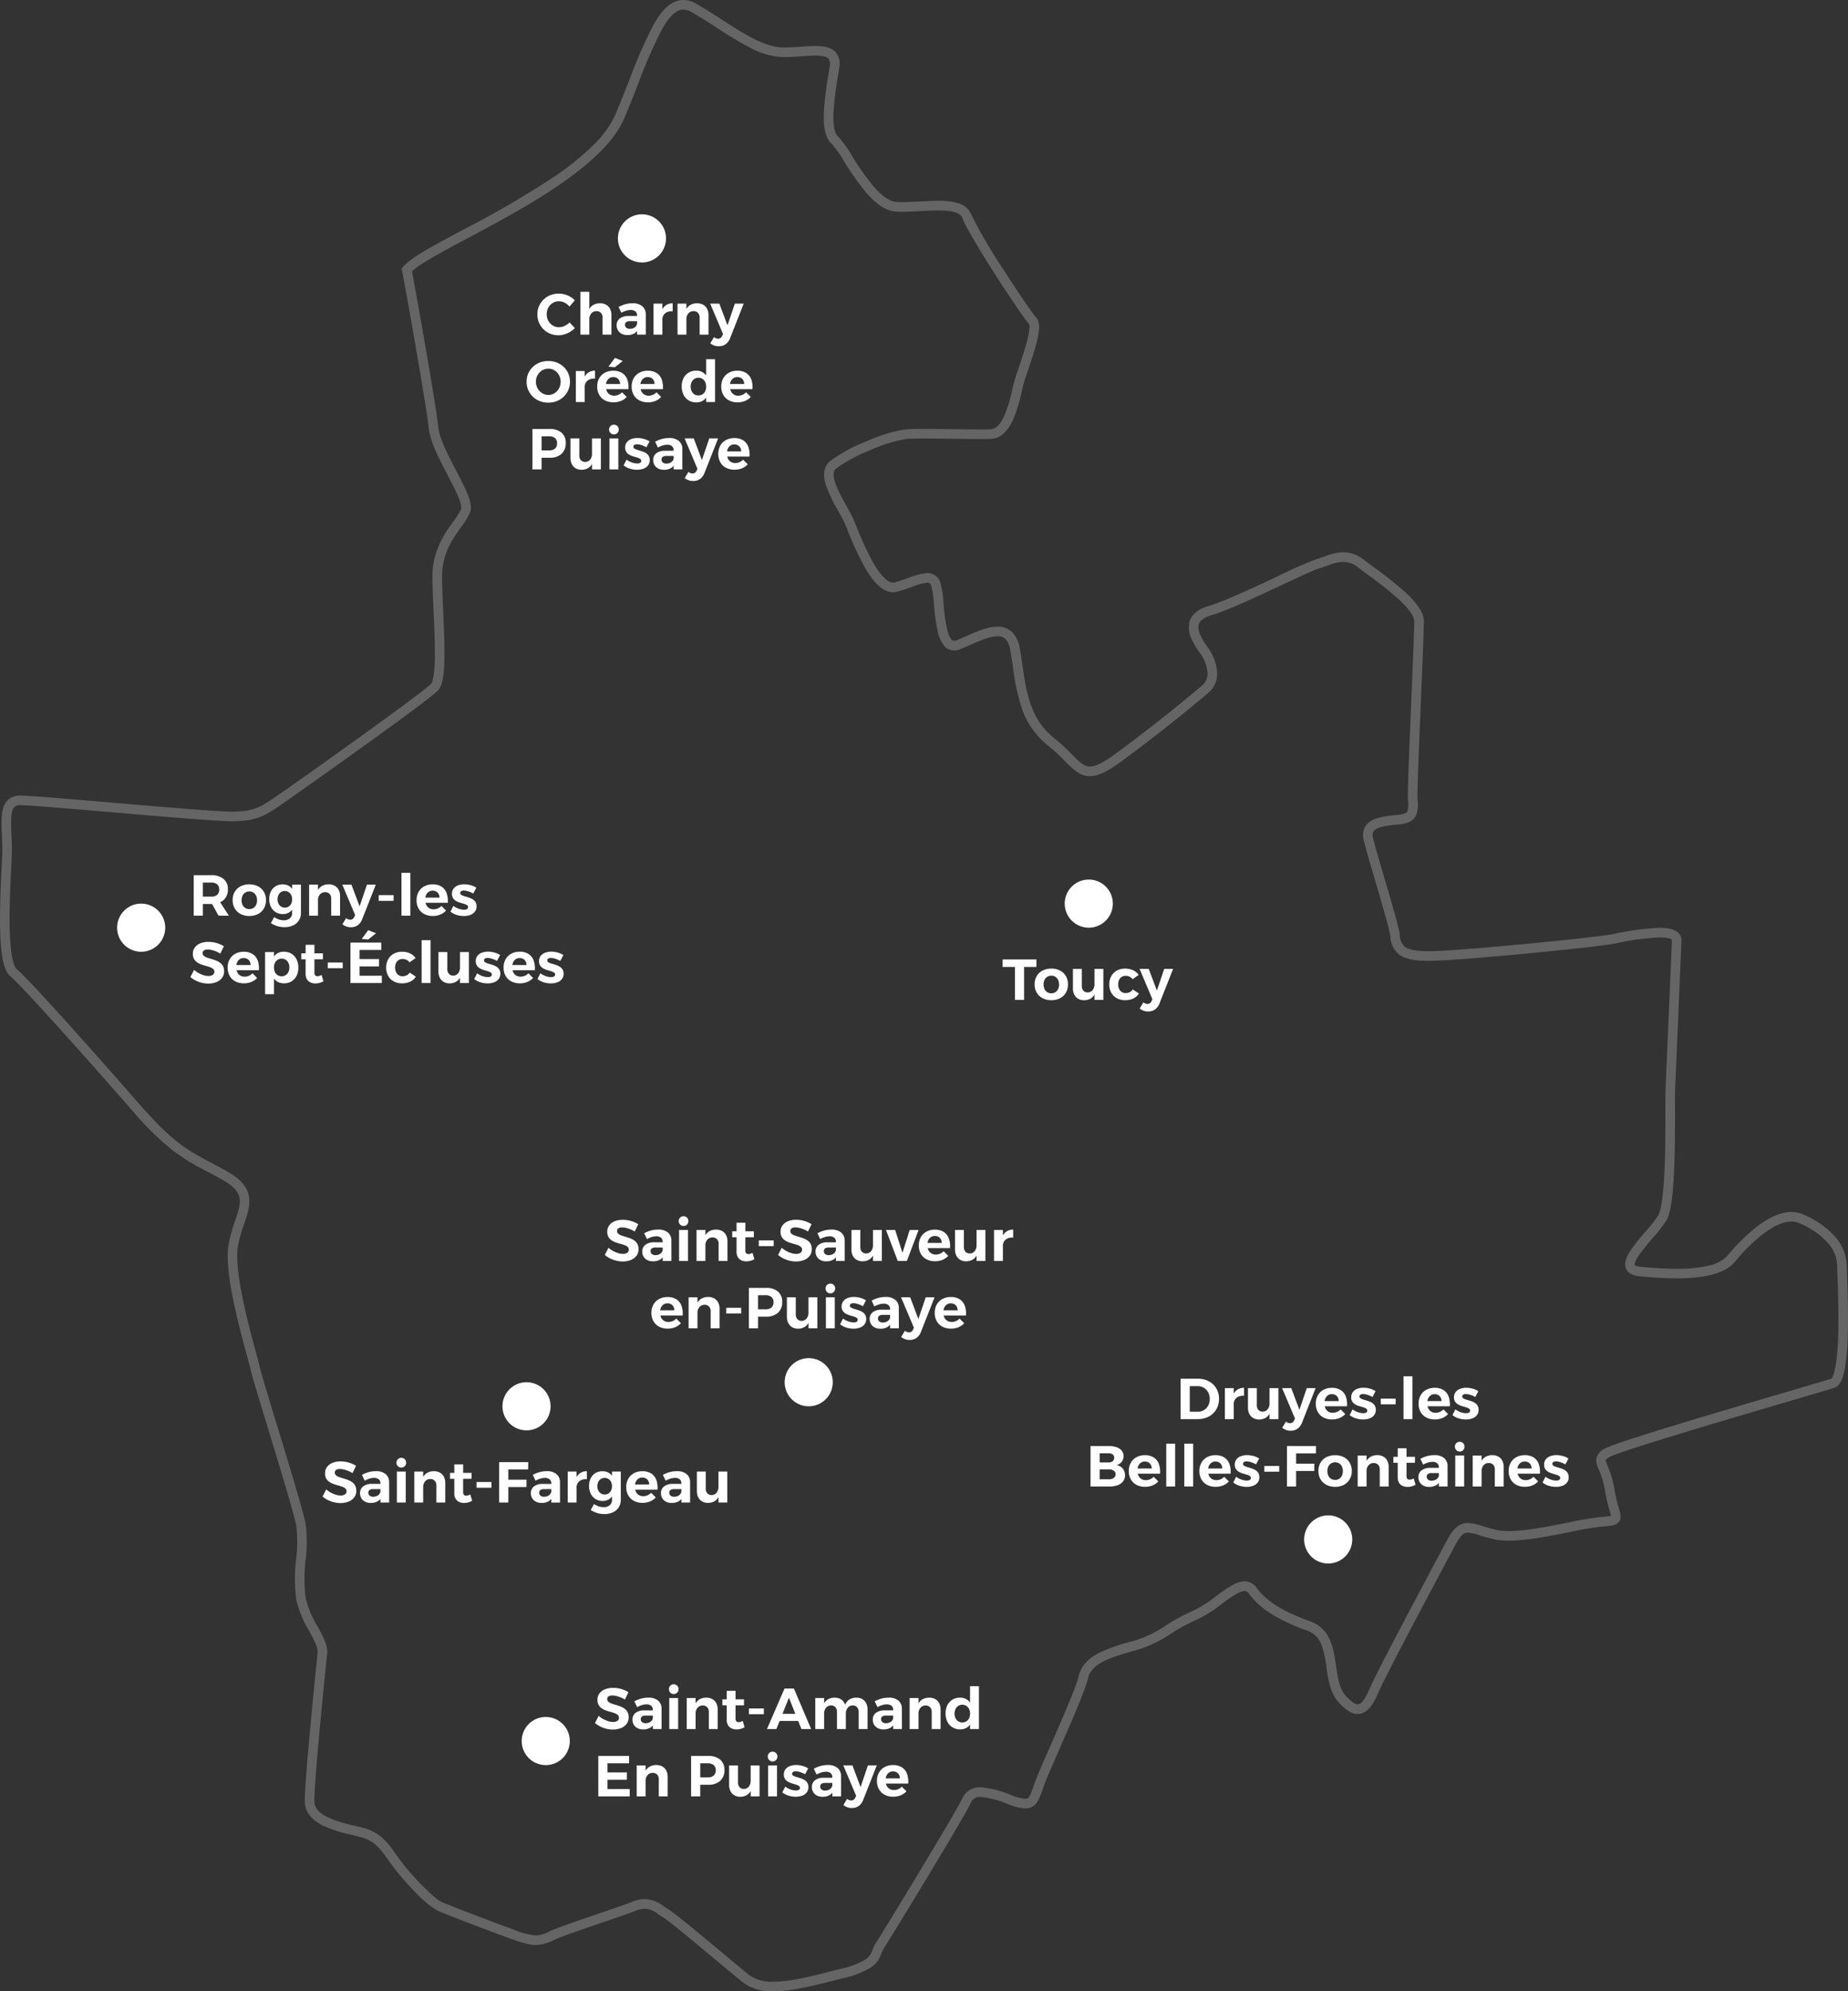 <svg xmlns="http://www.w3.org/2000/svg" width="384.186" height="413.766" viewBox="0 0 384.186 413.766"><rect x="0" y="0" width="384.186" height="413.766" fill="#333333" stroke="none"/><defs><clipPath id="a"><path fill="none" d="M0 0h384.186v413.766H0Z" data-name="Tracé 83951"/></clipPath></defs><g data-name="Groupe 23685" opacity=".245" style="isolation:isolate"><g data-name="Groupe 23659"><g clip-path="url(#a)" data-name="Groupe de masques 71"><path fill="#fff" d="M142.039 0a5.5 5.5 0 0 1 2.688.773c1.775 1 3.58 2.165 5.326 3.294 4.406 2.851 8.963 5.8 12.85 5.8 1.239 0 2.467-.084 3.654-.165 1.068-.073 2.077-.142 3-.142 1.432 0 3.2.151 4.213 1.329a3.97 3.97 0 0 1 .681 3.354q-.101.648-.215 1.352a69 69 0 0 0-.956 7.846c-.127 3.261.43 4.465.921 4.9a23 23 0 0 1 3 4.159 52.4 52.4 0 0 0 4.493 6.338c1.781 2.027 3.4 3.084 4.8 3.14.319.013.665.019 1.028.019 1.2 0 2.5-.069 3.751-.136s2.552-.136 3.752-.136a13.8 13.8 0 0 1 4.128.483 4.07 4.07 0 0 1 2.792 2.418 101 101 0 0 0 6.7 11.436c3.45 5.386 6.185 9.319 6.74 9.875.782.782.836 2.271.178 4.979-.474 1.953-1.253 4.252-1.878 6.1-.4 1.189-.75 2.215-.931 2.888-.1.388-.216.868-.346 1.423a31.6 31.6 0 0 1-1.842 5.985c-1.175 2.526-2.736 3.834-4.639 3.886a81 81 0 0 1-2.2.024c-1.594 0-3.491-.024-5.5-.049a494 494 0 0 0-5.951-.052c-1.735 0-2.965.025-3.76.076a29.7 29.7 0 0 0-7.635 2.354 31 31 0 0 0-7.1 3.845c-1.411 1.235.669 4.979 2.188 7.712.589 1.059 1.145 2.06 1.515 2.915.174.4.382.91.621 1.5a62 62 0 0 0 3.488 7.5c2.042 3.509 3.416 4.033 4.054 4.033a1.3 1.3 0 0 0 .332-.043c1.065-.28 2.088-.645 2.99-.967a12.4 12.4 0 0 1 3.782-.963 2.765 2.765 0 0 1 2.756 2 21 21 0 0 1 .641 4.273 36.4 36.4 0 0 0 .808 5.633c.219.812.693 2.173 1.408 2.173a1.4 1.4 0 0 0 .5-.113c.614-.246 1.259-.532 1.943-.835 2.226-.988 4.529-2.01 6.568-2.01a4.24 4.24 0 0 1 2.957 1.061 5.9 5.9 0 0 1 1.668 3.419c.223 1.2.405 2.448.581 3.657.8 5.461 1.617 11.108 6.5 14.963a40 40 0 0 1 3.753 3.439c1.692 1.708 2.559 2.529 3.744 2.529 1.151 0 2.8-.809 5.183-2.547 7.917-5.767 16.458-12.8 18.368-14.494a3.23 3.23 0 0 0 .864-2.794 7.7 7.7 0 0 0-1.452-3.648 16.7 16.7 0 0 1-1.812-3 5.17 5.17 0 0 1-.378-3.767c.491-1.443 1.816-2.491 3.939-3.115 3.2-.941 9.409-3.852 14.4-6.192a81 81 0 0 1 8.186-3.594c.475-.124.975-.3 1.5-.495a11.4 11.4 0 0 1 3.89-.885 6.77 6.77 0 0 1 4.249 1.557c.545.422 1.215.914 1.991 1.485a78 78 0 0 1 6.636 5.27c2.641 2.443 3.871 4.361 3.871 6.036s-.295 8.75-.606 16.241c-.369 8.859-.787 18.9-.727 20.386l.025.566a6.03 6.03 0 0 1-.4 3.315c-.724 1.282-2.267 1.587-3.53 1.709-2.106.2-4.489.435-5.181 1.375a1.5 1.5 0 0 0-.158 1.316c.286 1.382 1.332 4.928 2.44 8.681 1.442 4.886 2.932 9.939 3.128 11.509a3.43 3.43 0 0 0 1 2.5c.82.642 2.459.954 5.008.954 3.119 0 12.313-.765 19.878-1.482 8.815-.835 16.543-1.7 18.376-2.056l.36-.07a55.5 55.5 0 0 1 9.374-1.249c1.993 0 3.254.344 3.966 1.084a2.13 2.13 0 0 1 .6 1.591c-.056 1.5-.366 8.707-.667 15.673s-.611 14.164-.666 15.661c-.021.555-.017 1.765-.013 3.3.026 9.868-.088 20.636-1.793 23.508a30.5 30.5 0 0 1-2.878 3.683 41 41 0 0 0-2.866 3.592c-.974 1.467-.837 1.918-.818 1.965.03.075.292.286 1.129.365 2.079.2 4.815.422 7.537.422a29.2 29.2 0 0 0 6.443-.6 7.5 7.5 0 0 0 4.156-2.13 40.4 40.4 0 0 1 5.788-5.771c2.773-2.19 5.3-3.3 7.5-3.3a6 6 0 0 1 2.313.454 18.6 18.6 0 0 1 6.37 4.252 9.38 9.38 0 0 1 2.8 6.087c.011.382.031.915.057 1.59.116 3.017.332 8.633.165 13.594a46 46 0 0 1-.609 6.659c-.451 2.364-1.128 3.571-2.2 3.915-.762.245-3.718 1.114-7.81 2.316-6.616 1.944-15.678 4.607-23.577 7.009-12.2 3.711-14.819 4.741-15.292 5.025-.756.453-.826.637-.829.645a4.6 4.6 0 0 0 .388 1.171 21.7 21.7 0 0 1 1.467 5.051 31 31 0 0 0 .862 3.682c.368 1.279.61 2.124.088 2.871-.582.834-1.735.916-3.643 1.052a64 64 0 0 0-6.544 1.114c-4.241.848-9.047 1.81-12.78 1.81a13.6 13.6 0 0 1-2.966-.279 42 42 0 0 1-3.053-.827 10 10 0 0 0-2.494-.566c-.636 0-1.312.2-2.575 2.555l-.241.451c-11.67 21.82-14.99 28.433-15.721 30.138-1.01 2.355-2.233 4.534-4.332 4.534-1.28 0-2.59-.829-4.123-2.609-1.611-1.871-2-4.532-2.379-7.1a20 20 0 0 0-1.092-4.786 4.8 4.8 0 0 0-2.89-2.822 38.6 38.6 0 0 1-7.5-3.484 17.2 17.2 0 0 1-4.737-4.3.92.92 0 0 0-.8-.445c-1.112 0-2.948 1.357-4.723 2.669a27 27 0 0 1-5.288 3.321 36.6 36.6 0 0 0-5.23 2.826 26.5 26.5 0 0 1-7.1 3.427l-.458.128c-4.423 1.23-9 2.5-9.725 5.687-.567 2.479-3.389 8.91-5.878 14.583-1.478 3.367-2.873 6.548-3.376 7.972l-.17.484a12.3 12.3 0 0 1-1.2 2.79 2.77 2.77 0 0 1-2.444 1.283 10.6 10.6 0 0 1-3.472-.839 20 20 0 0 0-5.795-1.549 1.98 1.98 0 0 0-2.064 1.251c-1.418 3.074-16.637 28.034-17.965 30.025a6.8 6.8 0 0 0-.644 1.314 5.47 5.47 0 0 1-1.941 2.707 18 18 0 0 1-6.115 2.394q-.91.228-1.815.458c-4.558 1.156-8.862 2.248-12.527 2.248a9.82 9.82 0 0 1-6.419-1.9c-1.3-1.05-3.261-2.69-5.342-4.426-4.21-3.512-9.976-8.323-11.2-9.045-.359-.211-.691-.435-1.013-.652a4.8 4.8 0 0 0-2.772-1.148 5.1 5.1 0 0 0-1.893.423c-1.456.582-4.292 1.548-7.294 2.57-3.829 1.3-8.169 2.782-9.77 3.52a8.4 8.4 0 0 1-3.7 1.042c-1.374 0-2.906-.469-5.616-1.454-4.868-1.77-13.049-4.908-14.837-5.691a21 21 0 0 1-4.59-3.826 56 56 0 0 1-4.7-5.384c-.326-.44-.628-.865-.92-1.276-1.667-2.342-2.871-4.034-5.754-4.8-.483-.128-1.029-.257-1.608-.395a29.3 29.3 0 0 1-6.307-2.02c-2.467-1.253-3.717-2.972-3.717-5.108 0-4.557 2.327-27.675 2.673-30.67.135-1.166-.728-2.742-1.728-4.567a22.3 22.3 0 0 1-2.706-6.58 33.5 33.5 0 0 1-.035-8.4 29.2 29.2 0 0 0 .035-6.935c-.445-2.412-3.5-12.425-5.951-20.47-1.878-6.158-3.361-11.022-3.6-12.174-.1-.5-.389-1.549-.751-2.883-1.625-5.986-4.649-17.13-3.814-22.692a29 29 0 0 1 1.382-5.131c.62-1.817 1.156-3.387.942-4.712-.141-.872-.656-2.214-3.491-3.8-1.213-.68-2.283-1.249-3.317-1.8a46 46 0 0 1-7.016-4.289 60.4 60.4 0 0 1-8.487-8.347c-8.733-9.98-22.678-25.643-25.346-27.888C.816 201.736.161 198.727.026 193.1c-.105-4.346.136-9.254.312-12.838.051-1.034.095-1.926.123-2.656.054-1.413-.007-2.806-.067-4.154-.135-3.039-.251-5.664 1.137-7.116a3.58 3.58 0 0 1 2.707-1.026c1.943 0 9.848.676 19 1.459 10.285.88 21.942 1.877 25.072 1.877h.238c4.491-.1 5.631-.9 9.874-3.863l.576-.4c5.737-4 28.795-20.381 30.624-22.312.161-.17.692-1.049.774-5.228.056-2.865-.1-6.374-.256-9.766-.122-2.7-.237-5.251-.237-7.318 0-5.346 2.5-8.84 4.33-11.391a13 13 0 0 0 1.618-2.614c.064-.177.137-.775-.564-2.489-.542-1.327-1.372-2.913-2.251-4.592-1.777-3.394-3.614-6.9-3.9-9.7-.546-5.193-5.166-30.91-5.544-32.673l-.1-.469.3-.372c1.529-1.878 6.143-4.339 12.529-7.746a204 204 0 0 0 18.891-10.993 57.4 57.4 0 0 0 7.951-6.391 21.3 21.3 0 0 0 4.817-6.626c1.03-2.46 1.96-4.813 2.859-7.088a99 99 0 0 1 5.075-11.564C137.148 2.883 139.124 0 142.039 0M162.9 11.867a15.7 15.7 0 0 1-6.975-1.967 74 74 0 0 1-6.959-4.157c-1.72-1.113-3.5-2.264-5.219-3.23A3.5 3.5 0 0 0 142.039 2c-1.425 0-2.818 1.283-4.386 4.039A98 98 0 0 0 132.7 17.35a355 355 0 0 1-2.874 7.125c-4.113 9.825-20.555 18.6-32.561 25-5.33 2.843-9.982 5.325-11.615 6.916.783 4.078 4.956 27.43 5.471 32.371.251 2.414 2.077 5.9 3.687 8.979 2.223 4.247 3.554 6.939 2.925 8.685a14 14 0 0 1-1.874 3.1c-1.759 2.464-3.959 5.526-3.959 10.23 0 2.021.114 4.55.235 7.227.412 9.108.546 14.761-1.064 16.46-2.2 2.324-27.59 20.245-30.932 22.576l-.574.4c-4.4 3.074-5.88 4.109-10.975 4.223h-.283c-3.215 0-14.413-.958-25.242-1.885-8.728-.747-16.973-1.452-18.831-1.452a1.58 1.58 0 0 0-1.262.409c-.8.834-.694 3.171-.585 5.644.059 1.323.125 2.823.068 4.319-.028.74-.072 1.638-.123 2.677-.174 3.553-.413 8.418-.31 12.692.162 6.712 1.12 8.027 1.41 8.271 2.97 2.495 18.015 19.477 25.555 28.108 6.915 7.917 9.934 9.524 14.936 12.187 1.044.556 2.123 1.13 3.355 1.821 2.733 1.532 4.159 3.193 4.488 5.229.294 1.817-.346 3.692-1.024 5.677a27 27 0 0 0-1.3 4.782c-.772 5.147 2.293 16.443 3.766 21.871.385 1.419.663 2.444.779 3 .222 1.063 1.841 6.375 3.556 12 2.6 8.515 5.539 18.167 6 20.691a30.4 30.4 0 0 1-.008 7.451 32 32 0 0 0 .007 7.88A20.8 20.8 0 0 0 66.047 338c1.164 2.125 2.169 3.959 1.961 5.757-.344 2.98-2.659 25.953-2.659 30.44 0 1.786 1.5 2.753 2.623 3.325a27.4 27.4 0 0 0 5.863 1.857c.592.14 1.151.273 1.659.407 3.582.948 5.106 3.09 6.872 5.571.287.4.583.82.9 1.245 2.387 3.222 7.066 7.947 8.486 8.568 1.762.771 9.878 3.883 14.719 5.643a16.7 16.7 0 0 0 4.933 1.334 6.7 6.7 0 0 0 2.861-.858c1.7-.782 5.9-2.213 9.963-3.6 2.977-1.014 5.788-1.971 7.2-2.534a7.1 7.1 0 0 1 2.636-.566 6.7 6.7 0 0 1 3.891 1.49c.31.209.6.406.908.586 1.269.747 5.554 4.3 11.469 9.233a607 607 0 0 0 5.32 4.409 7.95 7.95 0 0 0 5.159 1.454c3.415 0 7.6-1.062 12.035-2.187l1.822-.46a16.6 16.6 0 0 0 5.411-2.062 3.55 3.55 0 0 0 1.274-1.844 8.6 8.6 0 0 1 .837-1.679c1.444-2.166 16.517-26.944 17.813-29.753a3.95 3.95 0 0 1 3.88-2.413 21.1 21.1 0 0 1 6.482 1.671 9.4 9.4 0 0 0 2.784.717c.711 0 .908-.306 1.757-2.733l.172-.489c.528-1.495 1.873-4.56 3.431-8.11 2.333-5.315 5.236-11.931 5.76-14.225.455-1.992 1.868-3.566 4.318-4.81a38 38 0 0 1 6.821-2.359l.456-.127a24.9 24.9 0 0 0 6.591-3.2 38 38 0 0 1 5.514-2.979 25.5 25.5 0 0 0 4.872-3.085c2.222-1.642 4.141-3.061 5.912-3.061a2.93 2.93 0 0 1 2.4 1.245c2.219 2.958 5.392 4.95 11.32 7.105 4.15 1.509 4.749 5.593 5.278 9.2.352 2.4.683 4.659 1.915 6.09 1.434 1.665 2.249 1.914 2.608 1.914.958 0 1.882-1.9 2.494-3.322 1.086-2.533 6.4-12.725 15.8-30.294l.241-.451c1.16-2.168 2.342-3.612 4.338-3.612a11.2 11.2 0 0 1 3.07.651c.833.251 1.778.535 2.914.79a11.8 11.8 0 0 0 2.528.23c3.535 0 8.238-.941 12.388-1.771a64 64 0 0 1 6.794-1.148 16 16 0 0 0 2.071-.231c-.044-.266-.176-.727-.3-1.145a33 33 0 0 1-.912-3.906 19.6 19.6 0 0 0-1.346-4.623 4.14 4.14 0 0 1-.5-2.293 3.2 3.2 0 0 1 1.766-1.995c.634-.381 2.957-1.337 15.739-5.224 7.908-2.4 16.975-5.069 23.595-7.014 4.049-1.19 6.982-2.052 7.746-2.3.055-.042.533-.464.923-2.744a48 48 0 0 0 .522-6.339c.144-4.8-.064-10.207-.176-13.109q-.04-1.022-.058-1.61a7.43 7.43 0 0 0-2.256-4.774 16.6 16.6 0 0 0-5.685-3.777 4 4 0 0 0-1.54-.3c-1.744 0-3.85.966-6.261 2.87a38.4 38.4 0 0 0-5.487 5.477c-1.926 2.325-5.9 3.455-12.139 3.455-2.806 0-5.6-.23-7.725-.43-1.481-.14-2.422-.68-2.8-1.606-.519-1.284.326-2.8 1.006-3.82a42 42 0 0 1 3.014-3.788 29.5 29.5 0 0 0 2.677-3.4c.366-.617 1.027-2.687 1.334-9.619.2-4.536.188-9.547.179-12.863 0-1.616-.007-2.783.015-3.378.056-1.5.366-8.707.667-15.673s.611-14.164.666-15.661c0-.085-.014-.1-.04-.13-.076-.079-.554-.471-2.526-.471a54 54 0 0 0-8.999 1.221l-.361.07c-3.858.75-32.379 3.574-38.636 3.574-3.1 0-5.022-.425-6.241-1.379a5.25 5.25 0 0 1-1.751-3.83c-.176-1.408-1.709-6.606-3.062-11.191-1.119-3.794-2.177-7.378-2.48-8.841a3.51 3.51 0 0 1 .507-2.908c1.221-1.658 3.953-1.922 6.595-2.179 1.68-.162 1.909-.569 1.985-.7a5.25 5.25 0 0 0 .142-2.237l-.026-.581c-.063-1.567.339-11.217.728-20.549.311-7.47.6-14.526.6-16.158 0-.721-.56-2.1-3.229-4.567a77 77 0 0 0-6.463-5.127c-.787-.579-1.467-1.078-2.031-1.515a4.8 4.8 0 0 0-3.024-1.139 9.7 9.7 0 0 0-3.211.767c-.547.2-1.113.4-1.677.549-.992.259-4.319 1.819-7.842 3.47-5.316 2.492-11.34 5.316-14.684 6.3-1.463.43-2.341 1.049-2.61 1.84-.536 1.576 1.244 4.024 1.914 4.945a9.8 9.8 0 0 1 1.825 4.63 5.13 5.13 0 0 1-1.526 4.484c-1.93 1.716-10.548 8.809-18.52 14.616-2.819 2.054-4.722 2.931-6.361 2.931-2.072 0-3.437-1.377-5.165-3.121a38 38 0 0 0-3.572-3.277 16.6 16.6 0 0 1-5.4-7.685 43.7 43.7 0 0 1-1.841-8.56 91 91 0 0 0-.568-3.579c-.468-2.509-1.6-2.847-2.655-2.847-1.616 0-3.816.977-5.757 1.838-.7.311-1.362.6-2.011.864a3.4 3.4 0 0 1-1.24.256 2.77 2.77 0 0 1-2.267-1.221 7.1 7.1 0 0 1-1.073-2.431 38 38 0 0 1-.869-5.97 21 21 0 0 0-.531-3.781c-.208-.578-.448-.68-.875-.68a11.5 11.5 0 0 0-3.11.847c-.94.335-2.006.715-3.153 1.017a3.3 3.3 0 0 1-.841.109c-1.922 0-3.814-1.644-5.782-5.027a64 64 0 0 1-3.611-7.749c-.236-.577-.439-1.076-.6-1.459-.331-.764-.864-1.723-1.428-2.738a31.5 31.5 0 0 1-2.5-5.211c-.723-2.24-.473-3.915.742-4.978a32.2 32.2 0 0 1 7.645-4.184 31 31 0 0 1 8.282-2.507c.838-.054 2.11-.08 3.888-.08 1.813 0 3.929.027 5.976.053 2 .025 3.892.049 5.474.049.885 0 1.586-.008 2.142-.023 1.1-.03 2.04-.924 2.881-2.731a30 30 0 0 0 1.708-5.595c.133-.573.249-1.068.362-1.49.2-.734.554-1.788.968-3.009.582-1.72 1.307-3.86 1.764-5.671.66-2.612.444-3.27.394-3.375-.892-.919-4.178-5.8-6.988-10.188-1.781-2.781-6.018-9.5-6.886-11.813-.416-1.109-1.972-1.6-5.048-1.6-1.146 0-2.36.065-3.646.133s-2.606.139-3.857.139c-.39 0-.763-.007-1.108-.021-2-.08-4.04-1.329-6.227-3.818a55 55 0 0 1-4.678-6.584 24 24 0 0 0-2.647-3.739c-1.214-1.081-1.719-3.138-1.589-6.474a71 71 0 0 1 .98-8.084q.113-.7.213-1.343a2.2 2.2 0 0 0-.224-1.746c-.363-.424-1.244-.63-2.694-.63-.852 0-1.827.067-2.86.137-1.217.083-2.48.169-3.79.169" data-name="Tracé 83904"/></g></g></g><path fill="#fff" d="M133.459 44.533a5 5 0 1 1-5 5 5 5 0 0 1 5-5" data-name="Tracé 83904"/><path fill="#fff" d="M226.348 182.756a5 5 0 1 1-5 5 5 5 0 0 1 5-5" data-name="Tracé 83905"/><path fill="#fff" d="M29.348 187.756a5 5 0 1 1-5 5 5 5 0 0 1 5-5" data-name="Tracé 83910"/><path fill="#fff" d="M109.459 287.2a5 5 0 1 1-5 5 5 5 0 0 1 5-5" data-name="Tracé 83906"/><path fill="#fff" d="M168.125 282.2a5 5 0 1 1-5 5 5 5 0 0 1 5-5" data-name="Tracé 83907"/><path fill="#fff" d="M276.125 314.867a5 5 0 1 1-5 5 5 5 0 0 1 5-5" data-name="Tracé 83908"/><path fill="#fff" d="M113.459 356.756a5 5 0 1 1-5 5 5 5 0 0 1 5-5" data-name="Tracé 83909"/><path fill="#fff" d="M118.4 63.702a3.2 3.2 0 0 0-1.014-.809 2.6 2.6 0 0 0-1.173-.3 2.5 2.5 0 0 0-1 .2 2.5 2.5 0 0 0-.818.572 2.6 2.6 0 0 0-.545.858 2.9 2.9 0 0 0-.191 1.069 2.9 2.9 0 0 0 .192 1.061 2.6 2.6 0 0 0 .545.86 2.6 2.6 0 0 0 .818.575 2.4 2.4 0 0 0 1 .208 2.7 2.7 0 0 0 1.153-.27 3.6 3.6 0 0 0 1.035-.73l1.111 1.172a5 5 0 0 1-1 .791 5 5 0 0 1-1.171.52 4.3 4.3 0 0 1-1.228.184 4.5 4.5 0 0 1-1.739-.33 4.3 4.3 0 0 1-1.394-.92 4.2 4.2 0 0 1-.93-1.385 4.4 4.4 0 0 1-.334-1.716 4.25 4.25 0 0 1 .336-1.7 4.2 4.2 0 0 1 .946-1.368 4.4 4.4 0 0 1 1.421-.911 4.7 4.7 0 0 1 1.764-.324 4.5 4.5 0 0 1 1.22.169 5 5 0 0 1 1.143.478 4.3 4.3 0 0 1 .956.742Zm6.869 2.3a1.4 1.4 0 0 0-.34-.99 1.22 1.22 0 0 0-.929-.361 1.36 1.36 0 0 0-1.089.49 1.85 1.85 0 0 0-.4 1.219h-.46a4.65 4.65 0 0 1 .328-1.876 2.34 2.34 0 0 1 .933-1.1 2.74 2.74 0 0 1 1.433-.362 2.5 2.5 0 0 1 1.259.3 2.05 2.05 0 0 1 .82.854 2.8 2.8 0 0 1 .29 1.317v4.04h-1.845Zm-4.6-5.372h1.845v8.903h-1.845Zm10.322 6.11a1.43 1.43 0 0 0-.8.179.65.65 0 0 0-.263.575.75.75 0 0 0 .269.606 1.12 1.12 0 0 0 .743.226 1.8 1.8 0 0 0 .721-.138 1.4 1.4 0 0 0 .53-.376 1.06 1.06 0 0 0 .252-.542l.285 1.033a2 2 0 0 1-.863.976 2.86 2.86 0 0 1-1.437.335 2.5 2.5 0 0 1-1.188-.262 1.9 1.9 0 0 1-.769-.719 2 2 0 0 1-.27-1.032 1.72 1.72 0 0 1 .636-1.416 2.9 2.9 0 0 1 1.822-.522h1.977v1.077Zm1.449-1.207a1.03 1.03 0 0 0-.34-.822 1.5 1.5 0 0 0-1.007-.3 3.2 3.2 0 0 0-.919.147 5 5 0 0 0-1 .429l-.577-1.209a8 8 0 0 1 .939-.418 5.6 5.6 0 0 1 .935-.255 6 6 0 0 1 1.047-.088 3 3 0 0 1 2.014.616 2.13 2.13 0 0 1 .72 1.7l.007 4.2h-1.812Zm7.4-.845a2.3 2.3 0 0 0-1.138.156 1.64 1.64 0 0 0-.743.622 1.76 1.76 0 0 0-.262.967l-.46-.073a4.6 4.6 0 0 1 .316-1.806 2.5 2.5 0 0 1 .9-1.14 2.43 2.43 0 0 1 1.386-.393Zm-3.981-1.595h1.845v6.44h-1.845ZM145.446 66a1.4 1.4 0 0 0-.34-.99 1.22 1.22 0 0 0-.929-.361 1.36 1.36 0 0 0-1.089.49 1.85 1.85 0 0 0-.4 1.219h-.46a4.65 4.65 0 0 1 .331-1.876 2.34 2.34 0 0 1 .933-1.1 2.74 2.74 0 0 1 1.433-.362 2.5 2.5 0 0 1 1.259.3 2.05 2.05 0 0 1 .82.854 2.8 2.8 0 0 1 .288 1.316v4.043h-1.846Zm-4.593-2.907h1.845v6.44h-1.845Zm10.925 7.184a2.73 2.73 0 0 1-.929 1.249 2.42 2.42 0 0 1-1.43.416 2.7 2.7 0 0 1-.93-.151 3 3 0 0 1-.83-.458l.783-1.29a1.37 1.37 0 0 0 .845.337.9.9 0 0 0 .5-.146 1 1 0 0 0 .353-.446l.174-.381-2.665-6.314h1.9l1.692 4.506 1.528-4.506h1.841Zm-37.794 4.734a4.8 4.8 0 0 1 1.782.324 4.4 4.4 0 0 1 1.433.912 4.2 4.2 0 0 1 .954 1.37 4.2 4.2 0 0 1 .342 1.7 4.3 4.3 0 0 1-.342 1.712 4.2 4.2 0 0 1-.954 1.384 4.4 4.4 0 0 1-1.433.92 4.7 4.7 0 0 1-1.782.33 4.7 4.7 0 0 1-1.782-.33 4.4 4.4 0 0 1-1.433-.92 4.2 4.2 0 0 1-.954-1.382 4.3 4.3 0 0 1-.342-1.714 4.2 4.2 0 0 1 .342-1.707 4.2 4.2 0 0 1 .954-1.368 4.4 4.4 0 0 1 1.433-.909 4.8 4.8 0 0 1 1.782-.322m.02 1.593a2.5 2.5 0 0 0-1 .2 2.6 2.6 0 0 0-.829.576 2.7 2.7 0 0 0-.561.864 2.8 2.8 0 0 0-.2 1.073 2.8 2.8 0 0 0 .206 1.077 2.8 2.8 0 0 0 .567.876 2.7 2.7 0 0 0 .829.586 2.4 2.4 0 0 0 .991.21 2.4 2.4 0 0 0 .987-.21 2.5 2.5 0 0 0 .812-.586 2.8 2.8 0 0 0 .547-.876 2.9 2.9 0 0 0 .2-1.077 2.9 2.9 0 0 0-.2-1.073 2.8 2.8 0 0 0-.547-.864 2.5 2.5 0 0 0-.812-.576 2.4 2.4 0 0 0-.99-.2m9.693 2.082a2.3 2.3 0 0 0-1.138.156 1.64 1.64 0 0 0-.745.623 1.76 1.76 0 0 0-.262.967l-.46-.073a4.6 4.6 0 0 1 .316-1.806 2.5 2.5 0 0 1 .9-1.14 2.43 2.43 0 0 1 1.386-.393Zm-3.981-1.593h1.843v6.44h-1.845Zm9.2 2.7a1.66 1.66 0 0 0-.186-.762 1.24 1.24 0 0 0-.5-.5 1.5 1.5 0 0 0-.744-.18 1.4 1.4 0 0 0-.816.24 1.6 1.6 0 0 0-.54.66 2.3 2.3 0 0 0-.192.972 2.4 2.4 0 0 0 .221 1.066 1.6 1.6 0 0 0 .612.684 1.73 1.73 0 0 0 .912.24 2.24 2.24 0 0 0 1.632-.7l.972.96a3.16 3.16 0 0 1-1.182.828 4.1 4.1 0 0 1-1.578.288 3.7 3.7 0 0 1-1.788-.408 2.9 2.9 0 0 1-1.17-1.146 3.44 3.44 0 0 1-.414-1.71 3.45 3.45 0 0 1 .42-1.734 2.93 2.93 0 0 1 1.17-1.146 3.7 3.7 0 0 1 1.732-.412 3.36 3.36 0 0 1 1.866.474 2.7 2.7 0 0 1 1.056 1.326 4.7 4.7 0 0 1 .246 2.034h-4.968v-1.08Zm-1.08-5.424 1.632.636-1.632 1.3-1.344-.12Zm8.244 5.423a1.6 1.6 0 0 0-.185-.766 1.26 1.26 0 0 0-.5-.5 1.5 1.5 0 0 0-.736-.179 1.43 1.43 0 0 0-.827.239 1.56 1.56 0 0 0-.539.662 2.4 2.4 0 0 0-.191.979 2.4 2.4 0 0 0 .22 1.061 1.6 1.6 0 0 0 .614.685 1.7 1.7 0 0 0 .91.24 2.23 2.23 0 0 0 1.635-.7l.969.96a3.3 3.3 0 0 1-1.185.83 4 4 0 0 1-1.574.293 3.7 3.7 0 0 1-1.788-.41 2.9 2.9 0 0 1-1.172-1.147 3.44 3.44 0 0 1-.414-1.713 3.45 3.45 0 0 1 .419-1.728 2.95 2.95 0 0 1 1.171-1.149 3.6 3.6 0 0 1 1.737-.416 3.36 3.36 0 0 1 1.863.473 2.68 2.68 0 0 1 1.052 1.327 4.8 4.8 0 0 1 .248 2.032h-4.966v-1.077Zm8.646-2.767a2.44 2.44 0 0 1 2.378 1.531 4.2 4.2 0 0 1 .318 1.747 4.4 4.4 0 0 1-.31 1.761 2.53 2.53 0 0 1-.915 1.145 2.5 2.5 0 0 1-1.431.4 3 3 0 0 1-1.6-.416 2.8 2.8 0 0 1-1.062-1.17 3.8 3.8 0 0 1-.38-1.736 3.7 3.7 0 0 1 .376-1.714 2.8 2.8 0 0 1 1.053-1.14 3 3 0 0 1 1.574-.412Zm.472 1.475a1.53 1.53 0 0 0-.839.233 1.56 1.56 0 0 0-.567.65 2.24 2.24 0 0 0-.209.956 2.2 2.2 0 0 0 .209.952 1.56 1.56 0 0 0 .567.646 1.64 1.64 0 0 0 1.687 0 1.57 1.57 0 0 0 .565-.646 2.37 2.37 0 0 0 0-1.911 1.57 1.57 0 0 0-.565-.646 1.5 1.5 0 0 0-.847-.238Zm1.611-3.867h1.845v8.9h-1.845Zm7.9 5.159a1.6 1.6 0 0 0-.185-.766 1.26 1.26 0 0 0-.5-.5 1.5 1.5 0 0 0-.739-.178 1.43 1.43 0 0 0-.826.239 1.56 1.56 0 0 0-.539.662 2.4 2.4 0 0 0-.191.979 2.4 2.4 0 0 0 .22 1.061 1.6 1.6 0 0 0 .614.685 1.7 1.7 0 0 0 .91.24 2.23 2.23 0 0 0 1.635-.7l.969.96a3.3 3.3 0 0 1-1.185.83 4 4 0 0 1-1.574.293 3.7 3.7 0 0 1-1.788-.41 2.9 2.9 0 0 1-1.171-1.146 3.44 3.44 0 0 1-.414-1.713 3.45 3.45 0 0 1 .414-1.729 2.95 2.95 0 0 1 1.17-1.151 3.6 3.6 0 0 1 1.737-.42 3.36 3.36 0 0 1 1.863.473 2.68 2.68 0 0 1 1.056 1.332 4.8 4.8 0 0 1 .248 2.032h-4.969v-1.077Zm-40.46 9.341a3.68 3.68 0 0 1 2.485.763 2.69 2.69 0 0 1 .881 2.148 2.91 2.91 0 0 1-.881 2.261 3.55 3.55 0 0 1-2.485.807h-2.49l.831-.831v3.252h-1.9v-8.4Zm-.089 4.45a1.8 1.8 0 0 0 1.218-.371 1.4 1.4 0 0 0 .429-1.117 1.32 1.32 0 0 0-.429-1.075 1.85 1.85 0 0 0-1.218-.359h-2.4l.831-.831v4.583l-.831-.831Zm6.277 1.047a1.42 1.42 0 0 0 .326.988 1.14 1.14 0 0 0 .891.363 1.29 1.29 0 0 0 1.043-.5 1.9 1.9 0 0 0 .375-1.211h.452a4.7 4.7 0 0 1-.317 1.863 2.34 2.34 0 0 1-.9 1.1 2.6 2.6 0 0 1-1.391.372 2.4 2.4 0 0 1-1.231-.3 2.07 2.07 0 0 1-.806-.858 2.8 2.8 0 0 1-.286-1.31v-4.044h1.845Zm2.635-3.532h1.845v6.435h-1.845Zm3.626 0h1.848v6.435h-1.847Zm.924-2.844a.97.97 0 0 1 .727.279 1 1 0 0 1 .282.72 1 1 0 0 1-.282.72.97.97 0 0 1-.726.288.96.96 0 0 1-.708-.288.98.98 0 0 1-.288-.72.98.98 0 0 1 .288-.72.96.96 0 0 1 .708-.288Zm6.768 4.679a5.7 5.7 0 0 0-1.047-.451 3.2 3.2 0 0 0-.924-.161 1.03 1.03 0 0 0-.53.122.42.42 0 0 0-.207.389.45.45 0 0 0 .246.4 2.8 2.8 0 0 0 .632.26q.386.114.818.248a4.3 4.3 0 0 1 .822.353 1.8 1.8 0 0 1 .632.581 1.66 1.66 0 0 1 .242.937 1.73 1.73 0 0 1-.35 1.1 2.13 2.13 0 0 1-.947.671 3.8 3.8 0 0 1-1.337.225 5 5 0 0 1-1.506-.23 3.9 3.9 0 0 1-1.286-.675l.606-1.2a4 4 0 0 0 1.107.593 3.5 3.5 0 0 0 1.131.208 1.4 1.4 0 0 0 .424-.059.66.66 0 0 0 .29-.175.43.43 0 0 0 .106-.3.49.49 0 0 0-.24-.426 2.4 2.4 0 0 0-.622-.272l-.814-.244a4 4 0 0 1-.81-.345 1.8 1.8 0 0 1-.618-.569 1.6 1.6 0 0 1-.24-.922 1.73 1.73 0 0 1 .344-1.1 2.1 2.1 0 0 1 .919-.658 3.6 3.6 0 0 1 1.279-.22 5 5 0 0 1 1.323.181 4.4 4.4 0 0 1 1.2.523Zm4.2 1.807a1.43 1.43 0 0 0-.8.179.65.65 0 0 0-.263.575.75.75 0 0 0 .269.606 1.12 1.12 0 0 0 .743.226 1.8 1.8 0 0 0 .721-.138 1.4 1.4 0 0 0 .53-.376 1.06 1.06 0 0 0 .252-.542l.281 1.033a2 2 0 0 1-.863.976 2.86 2.86 0 0 1-1.436.335 2.5 2.5 0 0 1-1.188-.262 1.9 1.9 0 0 1-.769-.716 2 2 0 0 1-.27-1.032 1.72 1.72 0 0 1 .636-1.416 2.9 2.9 0 0 1 1.826-.525h1.979v1.077Zm1.451-1.207a1.03 1.03 0 0 0-.34-.822 1.5 1.5 0 0 0-1.007-.3 3.2 3.2 0 0 0-.919.147 5 5 0 0 0-1 .429l-.577-1.209a8 8 0 0 1 .939-.418 5.6 5.6 0 0 1 .935-.255 6 6 0 0 1 1.047-.088 3 3 0 0 1 2.016.609 2.13 2.13 0 0 1 .72 1.7l.004 4.207h-1.81Zm6.418 4.744a2.73 2.73 0 0 1-.929 1.25 2.42 2.42 0 0 1-1.43.416 2.7 2.7 0 0 1-.93-.151 3 3 0 0 1-.825-.462l.778-1.286a1.37 1.37 0 0 0 .845.337.9.9 0 0 0 .5-.146 1 1 0 0 0 .353-.446l.174-.381-2.667-6.315h1.9l1.692 4.506 1.527-4.506h1.842Zm7.63-4.489a1.6 1.6 0 0 0-.185-.766 1.26 1.26 0 0 0-.5-.5 1.5 1.5 0 0 0-.739-.178 1.43 1.43 0 0 0-.826.239 1.56 1.56 0 0 0-.539.662 2.64 2.64 0 0 0 .029 2.04 1.6 1.6 0 0 0 .614.685 1.7 1.7 0 0 0 .91.24 2.23 2.23 0 0 0 1.635-.7l.969.96a3.3 3.3 0 0 1-1.185.83 4 4 0 0 1-1.574.293 3.7 3.7 0 0 1-1.788-.41 2.9 2.9 0 0 1-1.172-1.147 3.76 3.76 0 0 1 0-3.442 2.95 2.95 0 0 1 1.17-1.151 3.6 3.6 0 0 1 1.737-.42 3.36 3.36 0 0 1 1.863.473 2.68 2.68 0 0 1 1.059 1.337 4.8 4.8 0 0 1 .248 2.032h-4.969v-1.077Z" data-name="Tracé 83949"/><path fill="#fff" d="M43.915 181.856a3.84 3.84 0 0 1 2.555.763 2.66 2.66 0 0 1 .9 2.148 2.88 2.88 0 0 1-.9 2.261 3.7 3.7 0 0 1-2.555.807h-1.743v2.421h-1.898v-8.4Zm0 4.45a1.82 1.82 0 0 0 1.222-.371 1.39 1.39 0 0 0 .433-1.117 1.32 1.32 0 0 0-.433-1.075 1.86 1.86 0 0 0-1.222-.359h-1.743v2.921Zm-.218.821h1.851l2.03 3.129h-2.149Zm8.138-3.371a3.84 3.84 0 0 1 1.814.41 3 3 0 0 1 1.212 1.147 3.34 3.34 0 0 1 .433 1.722 3.36 3.36 0 0 1-.432 1.721 3 3 0 0 1-1.214 1.153 3.8 3.8 0 0 1-1.814.412 3.85 3.85 0 0 1-1.818-.412 3 3 0 0 1-1.215-1.153 3.36 3.36 0 0 1-.433-1.726 3.34 3.34 0 0 1 .433-1.722 3 3 0 0 1 1.216-1.147 3.9 3.9 0 0 1 1.818-.405m0 1.475a1.55 1.55 0 0 0-.845.23 1.54 1.54 0 0 0-.567.642 2.14 2.14 0 0 0-.2.952 2.16 2.16 0 0 0 .2.96 1.54 1.54 0 0 0 .567.642 1.55 1.55 0 0 0 .845.23 1.54 1.54 0 0 0 .841-.23 1.54 1.54 0 0 0 .564-.642 2.16 2.16 0 0 0 .2-.96 2.14 2.14 0 0 0-.2-.952 1.54 1.54 0 0 0-.564-.642 1.54 1.54 0 0 0-.841-.234Zm10.727 4.425a2.9 2.9 0 0 1-.429 1.59 2.8 2.8 0 0 1-1.2 1.038 4.2 4.2 0 0 1-1.809.366 4.9 4.9 0 0 1-1.531-.235 5.2 5.2 0 0 1-1.278-.61l.681-1.249a4 4 0 0 0 .952.483 3.2 3.2 0 0 0 1.053.175 2.1 2.1 0 0 0 .925-.187 1.4 1.4 0 0 0 .6-.525 1.5 1.5 0 0 0 .208-.8v-5.886h1.833Zm-3.828-5.9a2.5 2.5 0 0 1 1.4.365 2.36 2.36 0 0 1 .881 1.06 4 4 0 0 1 .3 1.644 4.1 4.1 0 0 1-.29 1.656 2.35 2.35 0 0 1-.863 1.071 2.43 2.43 0 0 1-1.372.375 2.74 2.74 0 0 1-1.466-.39 2.7 2.7 0 0 1-.993-1.092 3.55 3.55 0 0 1-.358-1.631 3.46 3.46 0 0 1 .35-1.6 2.65 2.65 0 0 1 .977-1.07 2.7 2.7 0 0 1 1.434-.388m.485 1.382a1.45 1.45 0 0 0-.791.218 1.47 1.47 0 0 0-.536.608 2.1 2.1 0 0 0-.2.9 2.1 2.1 0 0 0 .2.894 1.5 1.5 0 0 0 .532.608 1.44 1.44 0 0 0 .795.218 1.43 1.43 0 0 0 .787-.218 1.5 1.5 0 0 0 .532-.608 2 2 0 0 0 .192-.894 2 2 0 0 0-.192-.9 1.5 1.5 0 0 0-.532-.6 1.43 1.43 0 0 0-.788-.231Zm9.636 1.591a1.4 1.4 0 0 0-.34-.99 1.22 1.22 0 0 0-.929-.361 1.36 1.36 0 0 0-1.089.49 1.85 1.85 0 0 0-.4 1.219h-.46a4.65 4.65 0 0 1 .328-1.876 2.34 2.34 0 0 1 .933-1.1 2.74 2.74 0 0 1 1.433-.362 2.5 2.5 0 0 1 1.259.3 2.05 2.05 0 0 1 .82.854 2.8 2.8 0 0 1 .288 1.316v4.037h-1.843Zm-4.593-2.913h1.845v6.44h-1.845ZM75.295 191a2.73 2.73 0 0 1-.929 1.249 2.42 2.42 0 0 1-1.43.416 2.7 2.7 0 0 1-.93-.151 3 3 0 0 1-.825-.462l.778-1.286a1.37 1.37 0 0 0 .845.337.9.9 0 0 0 .5-.146 1 1 0 0 0 .353-.446l.174-.381-2.665-6.314h1.9l1.692 4.506 1.528-4.506h1.841Zm3.436-5h3.1v1.183h-3.1Zm4.735-4.644h1.845v8.9h-1.845Zm7.9 5.159a1.6 1.6 0 0 0-.185-.766 1.26 1.26 0 0 0-.5-.5 1.5 1.5 0 0 0-.739-.178 1.43 1.43 0 0 0-.826.239 1.56 1.56 0 0 0-.539.662 2.4 2.4 0 0 0-.191.979 2.4 2.4 0 0 0 .22 1.061 1.6 1.6 0 0 0 .614.685 1.7 1.7 0 0 0 .91.24 2.23 2.23 0 0 0 1.635-.7l.969.96a3.3 3.3 0 0 1-1.185.83 4 4 0 0 1-1.574.293 3.7 3.7 0 0 1-1.788-.41 2.9 2.9 0 0 1-1.172-1.147 3.44 3.44 0 0 1-.414-1.713 3.45 3.45 0 0 1 .419-1.728 2.95 2.95 0 0 1 1.17-1.151 3.6 3.6 0 0 1 1.737-.42 3.36 3.36 0 0 1 1.863.473 2.68 2.68 0 0 1 1.052 1.332 4.8 4.8 0 0 1 .248 2.032h-4.969v-1.077Zm7.02-.859a5.7 5.7 0 0 0-1.047-.451 3.2 3.2 0 0 0-.924-.161 1.03 1.03 0 0 0-.53.122.42.42 0 0 0-.207.389.45.45 0 0 0 .246.4 2.8 2.8 0 0 0 .632.26q.386.114.818.248a4.3 4.3 0 0 1 .822.353 1.8 1.8 0 0 1 .632.581 1.66 1.66 0 0 1 .242.937 1.73 1.73 0 0 1-.35 1.1 2.13 2.13 0 0 1-.946.671 3.8 3.8 0 0 1-1.337.225 5 5 0 0 1-1.506-.23 3.9 3.9 0 0 1-1.283-.676l.606-1.2a4 4 0 0 0 1.107.593 3.5 3.5 0 0 0 1.131.208 1.4 1.4 0 0 0 .424-.059.66.66 0 0 0 .29-.175.43.43 0 0 0 .106-.3.49.49 0 0 0-.24-.426 2.4 2.4 0 0 0-.622-.272l-.818-.237a4 4 0 0 1-.81-.345 1.8 1.8 0 0 1-.618-.569 1.6 1.6 0 0 1-.24-.922 1.73 1.73 0 0 1 .344-1.1 2.1 2.1 0 0 1 .919-.658 3.6 3.6 0 0 1 1.279-.22 5 5 0 0 1 1.323.181 4.4 4.4 0 0 1 1.2.523Zm-52.581 12.482a6 6 0 0 0-.921-.465 6 6 0 0 0-.914-.286 3.6 3.6 0 0 0-.777-.1 1.43 1.43 0 0 0-.776.185.61.61 0 0 0-.292.552.73.73 0 0 0 .242.569 1.9 1.9 0 0 0 .64.363q.4.143.877.281t.953.316a4 4 0 0 1 .875.458 2.1 2.1 0 0 1 .64.717 2.25 2.25 0 0 1 .238 1.089 2.2 2.2 0 0 1-.442 1.385 2.74 2.74 0 0 1-1.183.865 4.5 4.5 0 0 1-1.678.3 5.5 5.5 0 0 1-1.358-.17 6.2 6.2 0 0 1-1.271-.472 5.4 5.4 0 0 1-1.077-.711l.767-1.495a5 5 0 0 0 .954.672 5.4 5.4 0 0 0 1.046.441 3.4 3.4 0 0 0 .965.157 1.6 1.6 0 0 0 .923-.227.8.8 0 0 0 .09-1.222 1.9 1.9 0 0 0-.64-.367q-.4-.147-.877-.273t-.957-.3a4 4 0 0 1-.874-.444 2.06 2.06 0 0 1-.64-.694 2.14 2.14 0 0 1-.241-1.072 2.18 2.18 0 0 1 .405-1.317 2.6 2.6 0 0 1 1.137-.863 4.4 4.4 0 0 1 1.709-.304 6 6 0 0 1 1.721.25 5.7 5.7 0 0 1 1.472.662Zm6.282 2.372a1.6 1.6 0 0 0-.185-.766 1.26 1.26 0 0 0-.5-.5 1.5 1.5 0 0 0-.739-.178 1.43 1.43 0 0 0-.826.239 1.56 1.56 0 0 0-.539.662 2.4 2.4 0 0 0-.191.979 2.4 2.4 0 0 0 .22 1.061 1.6 1.6 0 0 0 .614.685 1.7 1.7 0 0 0 .91.24 2.23 2.23 0 0 0 1.635-.7l.969.96a3.3 3.3 0 0 1-1.185.83 4 4 0 0 1-1.574.293 3.7 3.7 0 0 1-1.788-.41 2.9 2.9 0 0 1-1.172-1.147 3.44 3.44 0 0 1-.414-1.713 3.45 3.45 0 0 1 .426-1.723 2.95 2.95 0 0 1 1.17-1.151 3.6 3.6 0 0 1 1.73-.415 3.36 3.36 0 0 1 1.863.473 2.68 2.68 0 0 1 1.056 1.327 4.8 4.8 0 0 1 .248 2.032h-4.967v-1.077Zm6.9-2.759a3 3 0 0 1 1.594.412 2.8 2.8 0 0 1 1.062 1.157 3.8 3.8 0 0 1 .38 1.742 3.7 3.7 0 0 1-.372 1.7 2.8 2.8 0 0 1-1.043 1.145 2.97 2.97 0 0 1-1.579.41 2.57 2.57 0 0 1-1.441-.395 2.5 2.5 0 0 1-.925-1.131 4.3 4.3 0 0 1-.322-1.737 4.5 4.5 0 0 1 .318-1.773 2.4 2.4 0 0 1 2.328-1.525Zm-.432 1.439a1.5 1.5 0 0 0-.833.234 1.57 1.57 0 0 0-.567.642 2.1 2.1 0 0 0-.2.948 2.2 2.2 0 0 0 .2.956 1.5 1.5 0 0 0 1.4.876 1.5 1.5 0 0 0 .841-.234 1.57 1.57 0 0 0 .564-.646 2.33 2.33 0 0 0 0-1.9 1.57 1.57 0 0 0-.564-.646 1.5 1.5 0 0 0-.841-.23m-3.446-1.374h1.845v8.768h-1.845Zm10.257 4.246a.86.86 0 0 0 .167.6.6.6 0 0 0 .462.169 1.4 1.4 0 0 0 .4-.064 3 3 0 0 0 .461-.182l.386 1.3a3.1 3.1 0 0 1-.791.335 3.3 3.3 0 0 1-.886.12 2.4 2.4 0 0 1-1.034-.216 1.65 1.65 0 0 1-.728-.657 2.1 2.1 0 0 1-.267-1.1v-6.05h1.833Zm-2.734-3.971h4.495v1.238h-4.495Zm5.516 1.905h3.1v1.183h-3.1Zm4.709-4.14h6.4v1.524h-4.509v1.9h4.044v1.524h-4.044v1.932h4.632v1.52h-6.523Zm3.684-2.58 1.632.636-1.632 1.3-1.344-.12Zm8.607 6.68a1.8 1.8 0 0 0-.631-.513 1.9 1.9 0 0 0-.847-.187 1.44 1.44 0 0 0-.8.224 1.5 1.5 0 0 0-.541.626 2.37 2.37 0 0 0 0 1.877 1.5 1.5 0 0 0 .541.632 1.4 1.4 0 0 0 .8.228 1.96 1.96 0 0 0 .873-.188 1.57 1.57 0 0 0 .631-.567l1.267.845a2.73 2.73 0 0 1-1.144 1.023 3.8 3.8 0 0 1-1.717.363 3.5 3.5 0 0 1-1.725-.41 2.9 2.9 0 0 1-1.157-1.147 3.44 3.44 0 0 1-.414-1.713 3.46 3.46 0 0 1 .416-1.726 2.97 2.97 0 0 1 1.161-1.157 3.5 3.5 0 0 1 1.728-.41 3.8 3.8 0 0 1 1.655.343 2.9 2.9 0 0 1 1.15.963Zm2.51-4.6h1.845v8.9h-1.846Zm5.341 6a1.42 1.42 0 0 0 .326.988 1.14 1.14 0 0 0 .891.363 1.29 1.29 0 0 0 1.043-.5 1.9 1.9 0 0 0 .375-1.211h.452a4.7 4.7 0 0 1-.318 1.86 2.34 2.34 0 0 1-.9 1.1 2.6 2.6 0 0 1-1.391.372 2.4 2.4 0 0 1-1.231-.3 2.07 2.07 0 0 1-.806-.858 2.8 2.8 0 0 1-.292-1.314v-4.04h1.85Zm2.634-3.54h1.845v6.44h-1.845Zm7.694 1.84a5.7 5.7 0 0 0-1.047-.451 3.2 3.2 0 0 0-.924-.161 1.03 1.03 0 0 0-.53.122.42.42 0 0 0-.207.389.45.45 0 0 0 .246.4 2.8 2.8 0 0 0 .632.26q.386.114.818.248a4.3 4.3 0 0 1 .822.353 1.8 1.8 0 0 1 .632.581 1.66 1.66 0 0 1 .242.937 1.73 1.73 0 0 1-.35 1.1 2.13 2.13 0 0 1-.947.671 3.8 3.8 0 0 1-1.337.225 5 5 0 0 1-1.506-.23 3.9 3.9 0 0 1-1.286-.675l.606-1.2a4 4 0 0 0 1.107.593 3.5 3.5 0 0 0 1.131.208 1.4 1.4 0 0 0 .424-.059.66.66 0 0 0 .29-.175.43.43 0 0 0 .106-.3.49.49 0 0 0-.24-.426 2.4 2.4 0 0 0-.622-.272l-.814-.244a4 4 0 0 1-.81-.345 1.8 1.8 0 0 1-.618-.569 1.6 1.6 0 0 1-.24-.922 1.73 1.73 0 0 1 .344-1.1 2.1 2.1 0 0 1 .919-.658 3.6 3.6 0 0 1 1.279-.22 5 5 0 0 1 1.323.181 4.4 4.4 0 0 1 1.2.523Zm6.128.855a1.6 1.6 0 0 0-.185-.766 1.26 1.26 0 0 0-.5-.5 1.5 1.5 0 0 0-.739-.178 1.43 1.43 0 0 0-.826.239 1.56 1.56 0 0 0-.539.662 2.4 2.4 0 0 0-.191.979 2.4 2.4 0 0 0 .22 1.061 1.6 1.6 0 0 0 .614.685 1.7 1.7 0 0 0 .91.24 2.23 2.23 0 0 0 1.635-.7l.969.96a3.3 3.3 0 0 1-1.185.83 4 4 0 0 1-1.574.293 3.7 3.7 0 0 1-1.788-.41 2.9 2.9 0 0 1-1.172-1.147 3.44 3.44 0 0 1-.414-1.713 3.45 3.45 0 0 1 .419-1.728 2.95 2.95 0 0 1 1.17-1.151 3.6 3.6 0 0 1 1.737-.42 3.36 3.36 0 0 1 1.863.473 2.68 2.68 0 0 1 1.057 1.336 4.8 4.8 0 0 1 .248 2.032h-4.969v-1.077Zm7.025-.855a5.7 5.7 0 0 0-1.047-.451 3.2 3.2 0 0 0-.924-.161 1.03 1.03 0 0 0-.53.122.42.42 0 0 0-.207.389.45.45 0 0 0 .246.4 2.8 2.8 0 0 0 .632.26q.386.114.818.248a4.3 4.3 0 0 1 .822.353 1.8 1.8 0 0 1 .632.581 1.66 1.66 0 0 1 .242.937 1.73 1.73 0 0 1-.35 1.1 2.13 2.13 0 0 1-.947.671 3.8 3.8 0 0 1-1.337.225 5 5 0 0 1-1.506-.23 3.9 3.9 0 0 1-1.286-.675l.61-1.199a4 4 0 0 0 1.107.593 3.5 3.5 0 0 0 1.131.208 1.4 1.4 0 0 0 .424-.059.66.66 0 0 0 .29-.175.43.43 0 0 0 .106-.3.49.49 0 0 0-.24-.426 2.4 2.4 0 0 0-.622-.272l-.814-.244a4 4 0 0 1-.81-.345 1.8 1.8 0 0 1-.618-.569 1.6 1.6 0 0 1-.24-.922 1.73 1.73 0 0 1 .344-1.1 2.1 2.1 0 0 1 .919-.658 3.6 3.6 0 0 1 1.279-.22 5 5 0 0 1 1.323.181 4.4 4.4 0 0 1 1.2.523Z" data-name="Tracé 83948"/><path fill="#fff" d="M208.439 199.356h7.028v1.559h-2.571v6.841h-1.898v-6.846h-2.559Zm10.124 1.9a3.84 3.84 0 0 1 1.814.41 3 3 0 0 1 1.212 1.147 3.34 3.34 0 0 1 .433 1.722 3.36 3.36 0 0 1-.432 1.721 3 3 0 0 1-1.213 1.153 3.8 3.8 0 0 1-1.814.412 3.85 3.85 0 0 1-1.815-.412 3 3 0 0 1-1.22-1.153 3.36 3.36 0 0 1-.433-1.724 3.34 3.34 0 0 1 .433-1.724 3 3 0 0 1 1.22-1.146 3.9 3.9 0 0 1 1.815-.406m0 1.475a1.55 1.55 0 0 0-.845.23 1.54 1.54 0 0 0-.567.642 2.14 2.14 0 0 0-.2.952 2.16 2.16 0 0 0 .2.96 1.54 1.54 0 0 0 .567.641 1.55 1.55 0 0 0 .845.23 1.54 1.54 0 0 0 .841-.23 1.54 1.54 0 0 0 .564-.642 2.16 2.16 0 0 0 .2-.96 2.14 2.14 0 0 0-.2-.952 1.54 1.54 0 0 0-.564-.642 1.54 1.54 0 0 0-.841-.233Zm6.337 2.122a1.42 1.42 0 0 0 .326.988 1.14 1.14 0 0 0 .891.363 1.29 1.29 0 0 0 1.043-.5 1.9 1.9 0 0 0 .375-1.211h.452a4.7 4.7 0 0 1-.317 1.863 2.34 2.34 0 0 1-.9 1.1 2.6 2.6 0 0 1-1.392.373 2.4 2.4 0 0 1-1.231-.3 2.07 2.07 0 0 1-.806-.858 2.8 2.8 0 0 1-.286-1.31v-4.045h1.845Zm2.636-3.537h1.845v6.44h-1.845Zm7.937 2.14a1.8 1.8 0 0 0-.631-.513 1.9 1.9 0 0 0-.847-.187 1.44 1.44 0 0 0-.8.224 1.5 1.5 0 0 0-.541.626 2.14 2.14 0 0 0-.194.937 2.15 2.15 0 0 0 .194.94 1.5 1.5 0 0 0 .541.632 1.4 1.4 0 0 0 .8.228 1.96 1.96 0 0 0 .873-.187 1.57 1.57 0 0 0 .631-.567l1.267.845a2.73 2.73 0 0 1-1.143 1.022 3.8 3.8 0 0 1-1.717.363 3.5 3.5 0 0 1-1.725-.41 2.9 2.9 0 0 1-1.157-1.147 3.44 3.44 0 0 1-.414-1.713 3.46 3.46 0 0 1 .416-1.726 2.97 2.97 0 0 1 1.161-1.157 3.5 3.5 0 0 1 1.727-.41 3.8 3.8 0 0 1 1.655.343 2.9 2.9 0 0 1 1.15.963Zm5.575 5.044a2.73 2.73 0 0 1-.929 1.249 2.42 2.42 0 0 1-1.43.416 2.7 2.7 0 0 1-.93-.151 3 3 0 0 1-.825-.462l.773-1.286a1.37 1.37 0 0 0 .841.338.9.9 0 0 0 .5-.146 1 1 0 0 0 .353-.446l.174-.381-2.661-6.315h1.9l1.694 4.506 1.527-4.506h1.841Z" data-name="Tracé 83947"/><path fill="#fff" d="M131.956 255.882a6 6 0 0 0-.921-.465 6 6 0 0 0-.91-.286 3.6 3.6 0 0 0-.777-.1 1.43 1.43 0 0 0-.776.185.61.61 0 0 0-.292.552.73.73 0 0 0 .242.569 1.9 1.9 0 0 0 .64.363q.4.143.877.281t.953.316a4 4 0 0 1 .875.458 2.1 2.1 0 0 1 .64.717 2.25 2.25 0 0 1 .238 1.089 2.2 2.2 0 0 1-.438 1.383 2.74 2.74 0 0 1-1.183.865 4.5 4.5 0 0 1-1.678.3 5.5 5.5 0 0 1-1.358-.17 6.2 6.2 0 0 1-1.271-.472 5.4 5.4 0 0 1-1.077-.711l.76-1.494a5 5 0 0 0 .954.672 5.4 5.4 0 0 0 1.052.441 3.4 3.4 0 0 0 .965.157 1.6 1.6 0 0 0 .923-.227.74.74 0 0 0 .332-.646.74.74 0 0 0-.242-.576 1.9 1.9 0 0 0-.64-.367q-.4-.147-.877-.273t-.957-.3a4 4 0 0 1-.885-.443 2.06 2.06 0 0 1-.64-.694 2.14 2.14 0 0 1-.242-1.072 2.18 2.18 0 0 1 .405-1.317 2.6 2.6 0 0 1 1.137-.863 4.4 4.4 0 0 1 1.708-.3 6 6 0 0 1 1.721.253 5.7 5.7 0 0 1 1.472.662Zm4.356 3.325a1.43 1.43 0 0 0-.8.179.65.65 0 0 0-.263.575.75.75 0 0 0 .269.606 1.12 1.12 0 0 0 .743.226 1.8 1.8 0 0 0 .721-.138 1.4 1.4 0 0 0 .53-.376 1.06 1.06 0 0 0 .252-.542l.281 1.033a2 2 0 0 1-.863.976 2.86 2.86 0 0 1-1.436.335 2.5 2.5 0 0 1-1.188-.262 1.9 1.9 0 0 1-.766-.719 2 2 0 0 1-.27-1.032 1.72 1.72 0 0 1 .636-1.416 2.9 2.9 0 0 1 1.822-.526h1.977v1.077Zm1.449-1.207a1.03 1.03 0 0 0-.34-.822 1.5 1.5 0 0 0-1.007-.3 3.2 3.2 0 0 0-.919.147 5 5 0 0 0-1 .429l-.577-1.209a8 8 0 0 1 .939-.418 5.6 5.6 0 0 1 .935-.255 6 6 0 0 1 1.047-.088 3 3 0 0 1 2.016.609 2.13 2.13 0 0 1 .72 1.7l.006 4.207h-1.813Zm3.414-2.442h1.85V262h-1.85Zm.924-2.844a.97.97 0 0 1 .726.286 1 1 0 0 1 .282.72 1 1 0 0 1-.282.72.97.97 0 0 1-.726.288.96.96 0 0 1-.708-.288.98.98 0 0 1-.288-.72.98.98 0 0 1 .288-.72.96.96 0 0 1 .708-.288Zm7.3 5.756a1.4 1.4 0 0 0-.34-.99 1.22 1.22 0 0 0-.934-.363 1.36 1.36 0 0 0-1.089.49 1.85 1.85 0 0 0-.4 1.219h-.46a4.65 4.65 0 0 1 .328-1.876 2.34 2.34 0 0 1 .933-1.1 2.74 2.74 0 0 1 1.433-.362 2.5 2.5 0 0 1 1.259.3 2.05 2.05 0 0 1 .82.854 2.8 2.8 0 0 1 .288 1.316V262h-1.845Zm-4.595-2.91h1.845V262h-1.845Zm10.151 4.246a.86.86 0 0 0 .167.6.6.6 0 0 0 .462.169 1.4 1.4 0 0 0 .4-.064 3 3 0 0 0 .461-.182l.386 1.3a3.1 3.1 0 0 1-.791.335 3.3 3.3 0 0 1-.886.12 2.4 2.4 0 0 1-1.034-.216 1.65 1.65 0 0 1-.728-.657 2.1 2.1 0 0 1-.267-1.105v-6.045h1.833Zm-2.73-3.971h4.495v1.238h-4.495Zm5.519 1.9h3.1v1.183h-3.1Zm10.234-1.853a6 6 0 0 0-.921-.465 6 6 0 0 0-.914-.286 3.6 3.6 0 0 0-.777-.1 1.43 1.43 0 0 0-.776.185.61.61 0 0 0-.292.552.73.73 0 0 0 .242.569 1.9 1.9 0 0 0 .64.363q.4.143.877.281t.953.316a4 4 0 0 1 .875.458 2.1 2.1 0 0 1 .64.717 2.25 2.25 0 0 1 .238 1.091 2.2 2.2 0 0 1-.438 1.383 2.74 2.74 0 0 1-1.183.865 4.5 4.5 0 0 1-1.678.3 5.5 5.5 0 0 1-1.358-.171 6.2 6.2 0 0 1-1.271-.472 5.4 5.4 0 0 1-1.077-.711l.76-1.494a5 5 0 0 0 .954.672 5.4 5.4 0 0 0 1.053.441 3.4 3.4 0 0 0 .965.157 1.6 1.6 0 0 0 .923-.227.74.74 0 0 0 .332-.646.74.74 0 0 0-.242-.576 1.9 1.9 0 0 0-.64-.367q-.4-.147-.877-.273t-.957-.3a4 4 0 0 1-.877-.444 2.06 2.06 0 0 1-.64-.694 2.14 2.14 0 0 1-.242-1.072 2.18 2.18 0 0 1 .405-1.317 2.6 2.6 0 0 1 1.137-.863 4.4 4.4 0 0 1 1.713-.304 6 6 0 0 1 1.717.25 5.7 5.7 0 0 1 1.472.662Zm4.356 3.325a1.43 1.43 0 0 0-.8.179.65.65 0 0 0-.263.575.75.75 0 0 0 .269.606 1.12 1.12 0 0 0 .743.226 1.8 1.8 0 0 0 .721-.138 1.4 1.4 0 0 0 .53-.376 1.06 1.06 0 0 0 .252-.542l.286 1.033a2 2 0 0 1-.863.976 2.86 2.86 0 0 1-1.437.335 2.5 2.5 0 0 1-1.188-.262 1.9 1.9 0 0 1-.769-.719 2 2 0 0 1-.27-1.032 1.72 1.72 0 0 1 .636-1.416 2.9 2.9 0 0 1 1.823-.522h1.976v1.077Zm1.449-1.207a1.03 1.03 0 0 0-.34-.822 1.5 1.5 0 0 0-1.007-.3 3.2 3.2 0 0 0-.919.147 5 5 0 0 0-1 .429l-.579-1.207a8 8 0 0 1 .939-.418 5.6 5.6 0 0 1 .935-.255 6 6 0 0 1 1.047-.088 3 3 0 0 1 2.017.614 2.13 2.13 0 0 1 .72 1.7l.008 4.2h-1.813Zm5.068 1.094a1.42 1.42 0 0 0 .326.988 1.14 1.14 0 0 0 .891.363 1.29 1.29 0 0 0 1.043-.5 1.9 1.9 0 0 0 .375-1.211h.452a4.7 4.7 0 0 1-.313 1.866 2.34 2.34 0 0 1-.9 1.1 2.6 2.6 0 0 1-1.4.373 2.4 2.4 0 0 1-1.231-.3 2.07 2.07 0 0 1-.806-.858 2.8 2.8 0 0 1-.281-1.315v-4.04h1.845Zm2.636-3.534h1.845V262h-1.845Zm2.7 0h1.909l1.518 4.753 1.511-4.753h1.845l-2.435 6.44h-1.9Zm11.585 2.695a1.6 1.6 0 0 0-.185-.766 1.26 1.26 0 0 0-.5-.5 1.5 1.5 0 0 0-.739-.178 1.43 1.43 0 0 0-.827.239 1.56 1.56 0 0 0-.539.662 2.4 2.4 0 0 0-.191.979 2.4 2.4 0 0 0 .22 1.061 1.6 1.6 0 0 0 .614.685 1.7 1.7 0 0 0 .91.24 2.23 2.23 0 0 0 1.635-.7l.969.96a3.3 3.3 0 0 1-1.185.83 4 4 0 0 1-1.574.293 3.7 3.7 0 0 1-1.788-.41 2.9 2.9 0 0 1-1.167-1.142 3.44 3.44 0 0 1-.414-1.713 3.45 3.45 0 0 1 .414-1.729 2.95 2.95 0 0 1 1.17-1.151 3.6 3.6 0 0 1 1.74-.415 3.36 3.36 0 0 1 1.863.473 2.68 2.68 0 0 1 1.054 1.327 4.8 4.8 0 0 1 .248 2.032h-4.968v-1.077Zm4.611.838a1.42 1.42 0 0 0 .326.988 1.14 1.14 0 0 0 .891.363 1.29 1.29 0 0 0 1.043-.5 1.9 1.9 0 0 0 .375-1.211h.452a4.7 4.7 0 0 1-.317 1.867 2.34 2.34 0 0 1-.9 1.1 2.6 2.6 0 0 1-1.391.372 2.4 2.4 0 0 1-1.231-.3 2.07 2.07 0 0 1-.806-.858 2.8 2.8 0 0 1-.286-1.31v-4.044h1.845Zm2.636-3.533h1.845V262h-1.845Zm7.612 1.593a2.3 2.3 0 0 0-1.138.156 1.64 1.64 0 0 0-.745.623 1.76 1.76 0 0 0-.262.967l-.46-.073a4.6 4.6 0 0 1 .316-1.806 2.5 2.5 0 0 1 .9-1.14 2.43 2.43 0 0 1 1.386-.393Zm-3.981-1.593h1.845V262h-1.845Zm-66.458 16.695a1.6 1.6 0 0 0-.185-.766 1.26 1.26 0 0 0-.5-.5 1.5 1.5 0 0 0-.739-.178 1.43 1.43 0 0 0-.827.239 1.56 1.56 0 0 0-.539.662 2.4 2.4 0 0 0-.191.979 2.4 2.4 0 0 0 .22 1.061 1.6 1.6 0 0 0 .614.685 1.7 1.7 0 0 0 .91.24 2.23 2.23 0 0 0 1.635-.7l.969.96a3.3 3.3 0 0 1-1.185.83 4 4 0 0 1-1.574.293 3.7 3.7 0 0 1-1.788-.41 2.9 2.9 0 0 1-1.172-1.147 3.44 3.44 0 0 1-.414-1.713 3.45 3.45 0 0 1 .419-1.728 2.95 2.95 0 0 1 1.17-1.151 3.6 3.6 0 0 1 1.74-.411 3.36 3.36 0 0 1 1.863.473 2.68 2.68 0 0 1 1.055 1.327 4.8 4.8 0 0 1 .248 2.032h-4.969v-1.077Zm7.554.213a1.4 1.4 0 0 0-.34-.99 1.22 1.22 0 0 0-.929-.361 1.36 1.36 0 0 0-1.089.49 1.85 1.85 0 0 0-.4 1.219h-.46a4.65 4.65 0 0 1 .328-1.876 2.34 2.34 0 0 1 .933-1.1 2.74 2.74 0 0 1 1.436-.363 2.5 2.5 0 0 1 1.259.3 2.05 2.05 0 0 1 .82.854 2.8 2.8 0 0 1 .288 1.316V276h-1.845Zm-4.592-2.908h1.845V276h-1.845Zm7.829 2.179h3.1v1.183h-3.1Zm8.266-4.139a3.68 3.68 0 0 1 2.485.763 2.69 2.69 0 0 1 .881 2.148 2.91 2.91 0 0 1-.881 2.261 3.55 3.55 0 0 1-2.485.807h-2.492l.831-.831V276h-1.9v-8.4Zm-.089 4.45a1.8 1.8 0 0 0 1.218-.371 1.4 1.4 0 0 0 .429-1.117 1.32 1.32 0 0 0-.429-1.075 1.85 1.85 0 0 0-1.218-.359h-2.4l.831-.831v4.583l-.831-.831Zm6.277 1.047a1.42 1.42 0 0 0 .326.988 1.14 1.14 0 0 0 .891.363 1.29 1.29 0 0 0 1.043-.5 1.9 1.9 0 0 0 .375-1.211h.453a4.7 4.7 0 0 1-.318 1.863 2.34 2.34 0 0 1-.9 1.1 2.6 2.6 0 0 1-1.391.372 2.4 2.4 0 0 1-1.231-.3 2.07 2.07 0 0 1-.806-.858 2.8 2.8 0 0 1-.286-1.31v-4.044h1.845Zm2.636-3.537h1.845V276h-1.845Zm3.626 0h1.848V276h-1.848Zm.926-2.848a.97.97 0 0 1 .724.288 1.06 1.06 0 0 1 0 1.44.97.97 0 0 1-.726.288.96.96 0 0 1-.708-.288 1.044 1.044 0 0 1 0-1.44.96.96 0 0 1 .71-.288m6.766 4.688a5.7 5.7 0 0 0-1.047-.451 3.2 3.2 0 0 0-.924-.161 1.03 1.03 0 0 0-.53.122.42.42 0 0 0-.207.389.45.45 0 0 0 .246.4 2.8 2.8 0 0 0 .632.26q.386.114.818.248a4.3 4.3 0 0 1 .822.353 1.8 1.8 0 0 1 .632.581 1.66 1.66 0 0 1 .242.937 1.73 1.73 0 0 1-.35 1.1 2.13 2.13 0 0 1-.946.671 3.8 3.8 0 0 1-1.337.225 5 5 0 0 1-1.506-.23 3.9 3.9 0 0 1-1.286-.675l.606-1.2a4 4 0 0 0 1.107.593 3.5 3.5 0 0 0 1.131.208 1.4 1.4 0 0 0 .424-.059.66.66 0 0 0 .29-.175.43.43 0 0 0 .106-.3.49.49 0 0 0-.24-.426 2.4 2.4 0 0 0-.622-.272l-.816-.238a4 4 0 0 1-.81-.345 1.8 1.8 0 0 1-.618-.569 1.6 1.6 0 0 1-.24-.922 1.73 1.73 0 0 1 .344-1.1 2.1 2.1 0 0 1 .919-.664 3.6 3.6 0 0 1 1.279-.22 5 5 0 0 1 1.323.181 4.4 4.4 0 0 1 1.2.523Zm4.2 1.807a1.43 1.43 0 0 0-.8.179.65.65 0 0 0-.263.575.75.75 0 0 0 .269.606 1.12 1.12 0 0 0 .743.226 1.8 1.8 0 0 0 .721-.138 1.4 1.4 0 0 0 .53-.376 1.06 1.06 0 0 0 .252-.542l.281 1.033a2 2 0 0 1-.863.976 2.86 2.86 0 0 1-1.436.335 2.5 2.5 0 0 1-1.188-.262 1.9 1.9 0 0 1-.769-.716 2 2 0 0 1-.27-1.032 1.72 1.72 0 0 1 .636-1.416 2.9 2.9 0 0 1 1.822-.526h1.977v1.077Zm1.451-1.207a1.03 1.03 0 0 0-.34-.822 1.5 1.5 0 0 0-1.007-.3 3.2 3.2 0 0 0-.919.147 5 5 0 0 0-1 .429l-.577-1.209a8 8 0 0 1 .939-.418 5.6 5.6 0 0 1 .935-.255 6 6 0 0 1 1.047-.088 3 3 0 0 1 2.016.609 2.13 2.13 0 0 1 .72 1.7l.006 4.207h-1.812Zm6.416 4.745a2.73 2.73 0 0 1-.929 1.25 2.42 2.42 0 0 1-1.43.416 2.7 2.7 0 0 1-.93-.151 3 3 0 0 1-.825-.462l.781-1.288a1.37 1.37 0 0 0 .845.338.9.9 0 0 0 .5-.146 1 1 0 0 0 .353-.446l.174-.381-2.672-6.315h1.9l1.7 4.506 1.524-4.506h1.841Zm7.63-4.489a1.6 1.6 0 0 0-.185-.766 1.26 1.26 0 0 0-.5-.5 1.5 1.5 0 0 0-.739-.178 1.43 1.43 0 0 0-.827.239 1.56 1.56 0 0 0-.539.662 2.4 2.4 0 0 0-.191.979 2.4 2.4 0 0 0 .22 1.061 1.6 1.6 0 0 0 .614.685 1.7 1.7 0 0 0 .91.24 2.23 2.23 0 0 0 1.635-.7l.969.96a3.3 3.3 0 0 1-1.185.83 4 4 0 0 1-1.574.293 3.7 3.7 0 0 1-1.788-.41 2.9 2.9 0 0 1-1.172-1.147 3.44 3.44 0 0 1-.414-1.713 3.45 3.45 0 0 1 .419-1.728 2.95 2.95 0 0 1 1.17-1.151 3.6 3.6 0 0 1 1.737-.42 3.36 3.36 0 0 1 1.863.473 2.68 2.68 0 0 1 1.056 1.335 4.8 4.8 0 0 1 .248 2.032h-4.968v-1.077Z" data-name="Tracé 83946"/><path fill="#fff" d="M73.282 306.082a6 6 0 0 0-.921-.465 6 6 0 0 0-.914-.286 3.6 3.6 0 0 0-.777-.1 1.43 1.43 0 0 0-.776.185.61.61 0 0 0-.292.552.73.73 0 0 0 .242.569 1.9 1.9 0 0 0 .64.363q.4.143.877.281t.953.316a4 4 0 0 1 .875.458 2.1 2.1 0 0 1 .64.717 2.25 2.25 0 0 1 .238 1.089 2.2 2.2 0 0 1-.438 1.383 2.74 2.74 0 0 1-1.183.865 4.5 4.5 0 0 1-1.678.3 5.5 5.5 0 0 1-1.358-.17 6.2 6.2 0 0 1-1.271-.471 5.4 5.4 0 0 1-1.08-.711l.76-1.494a5 5 0 0 0 .954.672 5.4 5.4 0 0 0 1.052.441 3.4 3.4 0 0 0 .965.157 1.6 1.6 0 0 0 .923-.227.74.74 0 0 0 .332-.646.74.74 0 0 0-.242-.576 1.9 1.9 0 0 0-.64-.367q-.4-.147-.877-.273t-.957-.3a4 4 0 0 1-.87-.444 2.06 2.06 0 0 1-.64-.694 2.14 2.14 0 0 1-.242-1.072 2.18 2.18 0 0 1 .405-1.317 2.6 2.6 0 0 1 1.137-.863 4.4 4.4 0 0 1 1.708-.3 6 6 0 0 1 1.721.253 5.7 5.7 0 0 1 1.472.662Zm4.356 3.325a1.43 1.43 0 0 0-.8.179.65.65 0 0 0-.263.575.75.75 0 0 0 .269.606 1.12 1.12 0 0 0 .743.226 1.8 1.8 0 0 0 .721-.138 1.4 1.4 0 0 0 .53-.376 1.06 1.06 0 0 0 .252-.542l.281 1.033a2 2 0 0 1-.863.976 2.86 2.86 0 0 1-1.436.335 2.5 2.5 0 0 1-1.188-.262 1.9 1.9 0 0 1-.765-.719 2 2 0 0 1-.27-1.032 1.72 1.72 0 0 1 .636-1.416 2.9 2.9 0 0 1 1.822-.526h1.977v1.077Zm1.449-1.207a1.03 1.03 0 0 0-.34-.822 1.5 1.5 0 0 0-1.007-.3 3.2 3.2 0 0 0-.919.147 5 5 0 0 0-1 .429l-.577-1.209a8 8 0 0 1 .939-.418 5.6 5.6 0 0 1 .935-.255 6 6 0 0 1 1.041-.085 3 3 0 0 1 2.016.609 2.13 2.13 0 0 1 .72 1.7l.013 4.204h-1.813Zm3.414-2.442h1.848v6.442h-1.848Zm.924-2.844a.97.97 0 0 1 .726.286 1 1 0 0 1 .282.72 1 1 0 0 1-.282.72.97.97 0 0 1-.726.288.96.96 0 0 1-.708-.288.98.98 0 0 1-.288-.72.98.98 0 0 1 .288-.72.96.96 0 0 1 .708-.288Zm7.3 5.756a1.4 1.4 0 0 0-.34-.99 1.22 1.22 0 0 0-.929-.361 1.36 1.36 0 0 0-1.089.49 1.85 1.85 0 0 0-.4 1.219h-.46a4.65 4.65 0 0 1 .328-1.876 2.34 2.34 0 0 1 .933-1.1 2.74 2.74 0 0 1 1.433-.362 2.5 2.5 0 0 1 1.259.3 2.05 2.05 0 0 1 .82.854 2.8 2.8 0 0 1 .288 1.316v4.04h-1.845Zm-4.595-2.91h1.845v6.44H86.13Zm10.151 4.246a.86.86 0 0 0 .167.6.6.6 0 0 0 .462.169 1.4 1.4 0 0 0 .4-.064 3 3 0 0 0 .461-.182l.386 1.3a3.1 3.1 0 0 1-.791.335 3.3 3.3 0 0 1-.886.12 2.4 2.4 0 0 1-1.034-.216 1.65 1.65 0 0 1-.728-.657 2.1 2.1 0 0 1-.267-1.1v-6.05h1.833Zm-2.733-3.972h4.495v1.238h-4.495Zm5.519 1.9h3.1v1.183h-3.1Zm4.707-4.134h6.038l-.008 1.525h-4.132v2.128h3.787v1.521h-3.787v3.226h-1.9Zm9.385 5.607a1.43 1.43 0 0 0-.8.179.65.65 0 0 0-.263.575.75.75 0 0 0 .269.606 1.12 1.12 0 0 0 .743.226 1.8 1.8 0 0 0 .721-.138 1.4 1.4 0 0 0 .53-.376 1.06 1.06 0 0 0 .252-.542l.283 1.033a2 2 0 0 1-.863.976 2.86 2.86 0 0 1-1.437.335 2.5 2.5 0 0 1-1.188-.262 1.9 1.9 0 0 1-.77-.719 2 2 0 0 1-.27-1.032 1.72 1.72 0 0 1 .636-1.416 2.9 2.9 0 0 1 1.823-.522h1.977v1.077Zm1.446-1.207a1.03 1.03 0 0 0-.34-.822 1.5 1.5 0 0 0-1.007-.3 3.2 3.2 0 0 0-.919.147 5 5 0 0 0-1 .429l-.58-1.207a8 8 0 0 1 .939-.418 5.6 5.6 0 0 1 .935-.255 6 6 0 0 1 1.047-.088 3 3 0 0 1 2.017.614 2.13 2.13 0 0 1 .72 1.7l.008 4.2h-1.812Zm7.4-.845a2.3 2.3 0 0 0-1.138.156 1.64 1.64 0 0 0-.745.623 1.76 1.76 0 0 0-.263.966l-.46-.073a4.6 4.6 0 0 1 .316-1.806 2.5 2.5 0 0 1 .9-1.14 2.43 2.43 0 0 1 1.386-.393Zm-3.981-1.595h1.845v6.44h-1.845Zm11.035 5.84a2.9 2.9 0 0 1-.431 1.59 2.8 2.8 0 0 1-1.2 1.038 4.2 4.2 0 0 1-1.809.366 4.9 4.9 0 0 1-1.531-.235 5.2 5.2 0 0 1-1.278-.61l.681-1.249a4 4 0 0 0 .951.486 3.2 3.2 0 0 0 1.053.175 2.1 2.1 0 0 0 .925-.187 1.4 1.4 0 0 0 .6-.525 1.5 1.5 0 0 0 .208-.8v-5.889h1.831Zm-3.83-5.9a2.5 2.5 0 0 1 1.4.365 2.36 2.36 0 0 1 .881 1.06 4 4 0 0 1 .3 1.644 4.1 4.1 0 0 1-.29 1.656 2.35 2.35 0 0 1-.871 1.067 2.43 2.43 0 0 1-1.372.375 2.74 2.74 0 0 1-1.465-.39 2.7 2.7 0 0 1-.993-1.092 3.55 3.55 0 0 1-.36-1.632 3.46 3.46 0 0 1 .35-1.6 2.65 2.65 0 0 1 .977-1.07 2.7 2.7 0 0 1 1.443-.383m.485 1.382a1.45 1.45 0 0 0-.791.218 1.47 1.47 0 0 0-.536.608 2.1 2.1 0 0 0-.2.9 2.1 2.1 0 0 0 .2.894 1.5 1.5 0 0 0 .532.608 1.44 1.44 0 0 0 .795.218 1.43 1.43 0 0 0 .787-.218 1.5 1.5 0 0 0 .532-.608 2 2 0 0 0 .192-.894 2 2 0 0 0-.192-.9 1.5 1.5 0 0 0-.532-.6 1.43 1.43 0 0 0-.787-.231Zm9.245 1.373a1.6 1.6 0 0 0-.185-.766 1.26 1.26 0 0 0-.5-.5 1.5 1.5 0 0 0-.739-.178 1.43 1.43 0 0 0-.827.239 1.56 1.56 0 0 0-.539.662 2.4 2.4 0 0 0-.191.979 2.4 2.4 0 0 0 .22 1.061 1.6 1.6 0 0 0 .614.685 1.7 1.7 0 0 0 .91.24 2.23 2.23 0 0 0 1.635-.7l.969.96a3.3 3.3 0 0 1-1.185.83 4 4 0 0 1-1.574.293 3.7 3.7 0 0 1-1.788-.41 2.9 2.9 0 0 1-1.172-1.147 3.44 3.44 0 0 1-.414-1.713 3.45 3.45 0 0 1 .419-1.728 2.95 2.95 0 0 1 1.17-1.151 3.6 3.6 0 0 1 1.737-.42 3.36 3.36 0 0 1 1.863.473 2.68 2.68 0 0 1 1.06 1.336 4.8 4.8 0 0 1 .248 2.032h-4.968v-1.077Zm5.24.952a1.43 1.43 0 0 0-.8.179.65.65 0 0 0-.263.575.75.75 0 0 0 .269.606 1.12 1.12 0 0 0 .743.226 1.8 1.8 0 0 0 .721-.138 1.4 1.4 0 0 0 .53-.376 1.06 1.06 0 0 0 .252-.542l.288 1.033a2 2 0 0 1-.863.976 2.86 2.86 0 0 1-1.437.335 2.5 2.5 0 0 1-1.188-.262 1.9 1.9 0 0 1-.769-.719 2 2 0 0 1-.27-1.032 1.72 1.72 0 0 1 .636-1.416 2.9 2.9 0 0 1 1.822-.526h1.977v1.077Zm1.452-1.207a1.03 1.03 0 0 0-.34-.822 1.5 1.5 0 0 0-1.007-.3 3.2 3.2 0 0 0-.919.147 5 5 0 0 0-1 .429l-.577-1.209a8 8 0 0 1 .939-.418 5.6 5.6 0 0 1 .935-.255 6 6 0 0 1 1.047-.088 3 3 0 0 1 2.016.609 2.13 2.13 0 0 1 .72 1.7l.006 4.207h-1.812Zm5.068 1.093a1.42 1.42 0 0 0 .326.988 1.14 1.14 0 0 0 .891.363 1.29 1.29 0 0 0 1.043-.5 1.9 1.9 0 0 0 .38-1.209h.452a4.7 4.7 0 0 1-.322 1.865 2.34 2.34 0 0 1-.9 1.1 2.6 2.6 0 0 1-1.391.372 2.4 2.4 0 0 1-1.231-.3 2.07 2.07 0 0 1-.806-.858 2.8 2.8 0 0 1-.286-1.31v-4.044h1.844Zm2.64-3.533h1.84v6.44h-1.84Z" data-name="Tracé 83945"/><path fill="#fff" d="M248.999 286.467a5 5 0 0 1 1.791.306 4.1 4.1 0 0 1 1.4.865 3.9 3.9 0 0 1 .912 1.33 4.3 4.3 0 0 1 .323 1.699 4.3 4.3 0 0 1-.326 1.7 3.95 3.95 0 0 1-.923 1.332 4.1 4.1 0 0 1-1.422.871 5.2 5.2 0 0 1-1.816.297h-3.493v-8.4Zm.049 6.858a2.4 2.4 0 0 0 .975-.191 2.3 2.3 0 0 0 .775-.544 2.5 2.5 0 0 0 .515-.838 3 3 0 0 0 .184-1.069 2.9 2.9 0 0 0-.192-1.079 2.7 2.7 0 0 0-.531-.848 2.3 2.3 0 0 0-.8-.552 2.6 2.6 0 0 0-1.01-.191h-1.619v5.312Zm9.578-3.3a2.3 2.3 0 0 0-1.138.156 1.64 1.64 0 0 0-.745.623 1.76 1.76 0 0 0-.262.967l-.46-.073a4.6 4.6 0 0 1 .316-1.806 2.5 2.5 0 0 1 .9-1.14 2.43 2.43 0 0 1 1.388-.398Zm-3.982-1.598h1.845v6.44h-1.845Zm6.644 3.532a1.42 1.42 0 0 0 .326.988 1.14 1.14 0 0 0 .891.363 1.29 1.29 0 0 0 1.043-.5 1.9 1.9 0 0 0 .377-1.208h.452a4.7 4.7 0 0 1-.319 1.865 2.34 2.34 0 0 1-.9 1.1 2.6 2.6 0 0 1-1.391.372 2.4 2.4 0 0 1-1.231-.3 2.07 2.07 0 0 1-.806-.858 2.8 2.8 0 0 1-.286-1.31v-4.044h1.845Zm2.637-3.532h1.845v6.44h-1.845Zm6.751 7.184a2.73 2.73 0 0 1-.929 1.249 2.42 2.42 0 0 1-1.43.416 2.7 2.7 0 0 1-.93-.151 3 3 0 0 1-.825-.458l.778-1.29a1.37 1.37 0 0 0 .845.338.9.9 0 0 0 .505-.148 1 1 0 0 0 .353-.445l.174-.381-2.67-6.314h1.9l1.692 4.506 1.528-4.506h1.841Zm7.63-4.489a1.6 1.6 0 0 0-.181-.766 1.26 1.26 0 0 0-.5-.5 1.5 1.5 0 0 0-.74-.175 1.43 1.43 0 0 0-.827.239 1.56 1.56 0 0 0-.539.662 2.4 2.4 0 0 0-.194.978 2.4 2.4 0 0 0 .22 1.061 1.6 1.6 0 0 0 .614.685 1.7 1.7 0 0 0 .91.24 2.23 2.23 0 0 0 1.635-.7l.969.96a3.3 3.3 0 0 1-1.185.83 4 4 0 0 1-1.571.296 3.7 3.7 0 0 1-1.792-.41 2.9 2.9 0 0 1-1.167-1.147 3.44 3.44 0 0 1-.414-1.713 3.45 3.45 0 0 1 .419-1.728 2.95 2.95 0 0 1 1.169-1.151 3.6 3.6 0 0 1 1.737-.416 3.36 3.36 0 0 1 1.863.473 2.68 2.68 0 0 1 1.054 1.327 4.8 4.8 0 0 1 .248 2.032h-4.969v-1.077Zm7.024-.855a5.7 5.7 0 0 0-1.047-.451 3.2 3.2 0 0 0-.924-.161 1.03 1.03 0 0 0-.53.122.42.42 0 0 0-.204.39.45.45 0 0 0 .246.4 2.8 2.8 0 0 0 .632.26q.386.114.818.248a4.3 4.3 0 0 1 .822.353 1.8 1.8 0 0 1 .632.581 1.66 1.66 0 0 1 .242.937 1.73 1.73 0 0 1-.35 1.1 2.13 2.13 0 0 1-.946.671 3.8 3.8 0 0 1-1.341.223 5 5 0 0 1-1.506-.23 3.9 3.9 0 0 1-1.286-.675l.606-1.2a4 4 0 0 0 1.107.593 3.5 3.5 0 0 0 1.131.208 1.4 1.4 0 0 0 .424-.059.66.66 0 0 0 .29-.175.43.43 0 0 0 .106-.3.49.49 0 0 0-.24-.426 2.4 2.4 0 0 0-.622-.272l-.814-.237a4 4 0 0 1-.81-.345 1.8 1.8 0 0 1-.618-.569 1.6 1.6 0 0 1-.24-.922 1.73 1.73 0 0 1 .344-1.1 2.1 2.1 0 0 1 .919-.664 3.6 3.6 0 0 1 1.279-.22 5 5 0 0 1 1.323.181 4.4 4.4 0 0 1 1.2.523Zm1.716.34h3.1v1.183h-3.1Zm4.735-4.64h1.844v8.9h-1.844Zm7.9 5.159a1.6 1.6 0 0 0-.185-.766 1.26 1.26 0 0 0-.5-.5 1.5 1.5 0 0 0-.739-.178 1.43 1.43 0 0 0-.826.239 1.56 1.56 0 0 0-.539.662 2.4 2.4 0 0 0-.191.979 2.4 2.4 0 0 0 .22 1.061 1.6 1.6 0 0 0 .614.685 1.7 1.7 0 0 0 .91.24 2.23 2.23 0 0 0 1.635-.7l.969.96a3.3 3.3 0 0 1-1.185.83 4 4 0 0 1-1.574.293 3.7 3.7 0 0 1-1.788-.41 2.9 2.9 0 0 1-1.177-1.146 3.44 3.44 0 0 1-.414-1.713 3.45 3.45 0 0 1 .419-1.728 2.95 2.95 0 0 1 1.17-1.151 3.6 3.6 0 0 1 1.737-.42 3.36 3.36 0 0 1 1.863.473 2.68 2.68 0 0 1 1.057 1.331 4.8 4.8 0 0 1 .248 2.032h-4.969v-1.077Zm7.02-.859a5.7 5.7 0 0 0-1.047-.451 3.2 3.2 0 0 0-.924-.161 1.03 1.03 0 0 0-.53.122.42.42 0 0 0-.207.389.45.45 0 0 0 .246.4 2.8 2.8 0 0 0 .632.26q.386.114.818.248a4.3 4.3 0 0 1 .822.353 1.8 1.8 0 0 1 .632.581 1.66 1.66 0 0 1 .242.937 1.73 1.73 0 0 1-.35 1.1 2.13 2.13 0 0 1-.947.671 3.8 3.8 0 0 1-1.337.225 5 5 0 0 1-1.506-.23 3.9 3.9 0 0 1-1.286-.675l.606-1.2a4 4 0 0 0 1.107.593 3.5 3.5 0 0 0 1.131.208 1.4 1.4 0 0 0 .424-.059.66.66 0 0 0 .29-.175.43.43 0 0 0 .106-.3.49.49 0 0 0-.24-.426 2.4 2.4 0 0 0-.622-.272l-.815-.238a4 4 0 0 1-.81-.345 1.8 1.8 0 0 1-.618-.569 1.6 1.6 0 0 1-.24-.922 1.73 1.73 0 0 1 .344-1.1 2.1 2.1 0 0 1 .919-.658 3.6 3.6 0 0 1 1.279-.22 5 5 0 0 1 1.323.181 4.4 4.4 0 0 1 1.2.523Zm-76.122 10.2a4.5 4.5 0 0 1 1.6.256 2.34 2.34 0 0 1 1.038.726 1.77 1.77 0 0 1 .363 1.118 1.85 1.85 0 0 1-.392 1.176 1.9 1.9 0 0 1-1.063.675 2.1 2.1 0 0 1 1.282.723 2.13 2.13 0 0 1 .472 1.4 2.02 2.02 0 0 1-.389 1.242 2.45 2.45 0 0 1-1.1.8 4.6 4.6 0 0 1-1.685.284h-3.99v-8.4Zm-.1 3.4a1.3 1.3 0 0 0 .847-.257.88.88 0 0 0 .31-.712.83.83 0 0 0-.31-.692 1.3 1.3 0 0 0-.847-.238h-1.868v1.899Zm0 3.5a1.74 1.74 0 0 0 1.057-.271.91.91 0 0 0 .386-.781.86.86 0 0 0-.386-.743 1.76 1.76 0 0 0-1.057-.265h-1.868v2.06Zm8.957-2.242a1.6 1.6 0 0 0-.185-.766 1.26 1.26 0 0 0-.5-.5 1.5 1.5 0 0 0-.739-.178 1.43 1.43 0 0 0-.826.239 1.56 1.56 0 0 0-.539.662 2.4 2.4 0 0 0-.191.979 2.4 2.4 0 0 0 .22 1.061 1.6 1.6 0 0 0 .614.685 1.7 1.7 0 0 0 .91.24 2.23 2.23 0 0 0 1.635-.7l.969.96a3.3 3.3 0 0 1-1.185.83 4 4 0 0 1-1.574.293 3.7 3.7 0 0 1-1.788-.41 2.9 2.9 0 0 1-1.172-1.147 3.44 3.44 0 0 1-.414-1.713 3.45 3.45 0 0 1 .419-1.728 2.95 2.95 0 0 1 1.17-1.151 3.6 3.6 0 0 1 1.737-.42 3.36 3.36 0 0 1 1.863.473 2.68 2.68 0 0 1 1.054 1.333 4.8 4.8 0 0 1 .248 2.032h-4.969v-1.077Zm3.02-5.158h1.845v8.9h-1.845Zm3.751 0h1.845v8.9h-1.845Zm7.9 5.159a1.6 1.6 0 0 0-.185-.766 1.26 1.26 0 0 0-.5-.5 1.5 1.5 0 0 0-.739-.178 1.43 1.43 0 0 0-.827.239 1.56 1.56 0 0 0-.539.662 2.4 2.4 0 0 0-.191.979 2.4 2.4 0 0 0 .22 1.061 1.6 1.6 0 0 0 .614.685 1.7 1.7 0 0 0 .91.24 2.23 2.23 0 0 0 1.635-.7l.969.96a3.3 3.3 0 0 1-1.185.83 4 4 0 0 1-1.574.293 3.7 3.7 0 0 1-1.788-.41 2.9 2.9 0 0 1-1.172-1.147 3.44 3.44 0 0 1-.414-1.713 3.45 3.45 0 0 1 .419-1.728 2.95 2.95 0 0 1 1.165-1.15 3.6 3.6 0 0 1 1.737-.42 3.36 3.36 0 0 1 1.863.473 2.68 2.68 0 0 1 1.058 1.331 4.8 4.8 0 0 1 .248 2.032h-4.969v-1.077Zm7.018-.859a5.7 5.7 0 0 0-1.047-.451 3.2 3.2 0 0 0-.924-.161 1.03 1.03 0 0 0-.53.122.42.42 0 0 0-.207.389.45.45 0 0 0 .246.4 2.8 2.8 0 0 0 .632.26q.386.114.818.248a4.3 4.3 0 0 1 .822.353 1.8 1.8 0 0 1 .632.581 1.66 1.66 0 0 1 .242.937 1.73 1.73 0 0 1-.35 1.1 2.13 2.13 0 0 1-.946.671 3.8 3.8 0 0 1-1.337.225 5 5 0 0 1-1.506-.23 3.9 3.9 0 0 1-1.286-.675l.606-1.2a4 4 0 0 0 1.107.593 3.5 3.5 0 0 0 1.131.208 1.4 1.4 0 0 0 .424-.059.66.66 0 0 0 .29-.175.43.43 0 0 0 .106-.3.49.49 0 0 0-.24-.426 2.4 2.4 0 0 0-.622-.272l-.814-.244a4 4 0 0 1-.81-.345 1.8 1.8 0 0 1-.618-.569 1.6 1.6 0 0 1-.24-.922 1.73 1.73 0 0 1 .344-1.1 2.1 2.1 0 0 1 .919-.658 3.6 3.6 0 0 1 1.279-.22 5 5 0 0 1 1.323.181 4.4 4.4 0 0 1 1.2.523Zm1.716.34h3.1v1.183h-3.1Zm4.71-4.14h6.037l-.008 1.529h-4.131v2.124h3.786v1.521h-3.786v3.226h-1.9Zm10.013 1.9a3.84 3.84 0 0 1 1.814.41 3 3 0 0 1 1.212 1.142 3.34 3.34 0 0 1 .435 1.722 3.36 3.36 0 0 1-.435 1.726 3 3 0 0 1-1.212 1.155 3.8 3.8 0 0 1-1.814.412 3.85 3.85 0 0 1-1.819-.414 3 3 0 0 1-1.22-1.153 3.36 3.36 0 0 1-.433-1.724 3.34 3.34 0 0 1 .433-1.724 3 3 0 0 1 1.22-1.146 3.9 3.9 0 0 1 1.819-.406m0 1.475a1.55 1.55 0 0 0-.845.23 1.54 1.54 0 0 0-.567.642 2.37 2.37 0 0 0 0 1.911 1.54 1.54 0 0 0 .567.642 1.55 1.55 0 0 0 .845.23 1.54 1.54 0 0 0 .841-.23 1.54 1.54 0 0 0 .564-.642 2.16 2.16 0 0 0 .2-.96 2.14 2.14 0 0 0-.2-.952 1.54 1.54 0 0 0-.565-.646 1.54 1.54 0 0 0-.84-.229Zm9.281 1.5a1.4 1.4 0 0 0-.34-.99 1.22 1.22 0 0 0-.929-.361 1.36 1.36 0 0 0-1.089.49 1.85 1.85 0 0 0-.4 1.219h-.462a4.65 4.65 0 0 1 .328-1.876 2.34 2.34 0 0 1 .933-1.1 2.74 2.74 0 0 1 1.439-.37 2.5 2.5 0 0 1 1.259.3 2.05 2.05 0 0 1 .82.854 2.8 2.8 0 0 1 .288 1.316v4.043h-1.848Zm-4.593-2.915h1.845v6.44h-1.845Zm10.151 4.246a.86.86 0 0 0 .167.6.6.6 0 0 0 .462.169 1.4 1.4 0 0 0 .4-.064 3 3 0 0 0 .461-.182l.386 1.3a3.1 3.1 0 0 1-.791.335 3.3 3.3 0 0 1-.886.12 2.4 2.4 0 0 1-1.034-.216 1.65 1.65 0 0 1-.728-.657 2.1 2.1 0 0 1-.267-1.1v-6.05h1.833Zm-2.733-3.971h4.495v1.238h-4.495Zm8 3.372a1.43 1.43 0 0 0-.8.179.65.65 0 0 0-.263.575.75.75 0 0 0 .269.606 1.12 1.12 0 0 0 .743.226 1.8 1.8 0 0 0 .721-.138 1.4 1.4 0 0 0 .53-.376 1.06 1.06 0 0 0 .252-.542l.281 1.033a2 2 0 0 1-.863.976 2.86 2.86 0 0 1-1.436.335 2.5 2.5 0 0 1-1.188-.262 1.9 1.9 0 0 1-.769-.716 2 2 0 0 1-.27-1.032 1.72 1.72 0 0 1 .636-1.416 2.9 2.9 0 0 1 1.822-.526h1.99v1.077Zm1.455-1.207a1.03 1.03 0 0 0-.34-.822 1.5 1.5 0 0 0-1.007-.3 3.2 3.2 0 0 0-.919.147 5 5 0 0 0-1 .429l-.577-1.209a8 8 0 0 1 .939-.418 5.6 5.6 0 0 1 .935-.255 6 6 0 0 1 1.047-.088 3 3 0 0 1 2.016.609 2.13 2.13 0 0 1 .72 1.7l.005 4.207h-1.813Zm3.414-2.442h1.846v6.442h-1.848Zm.924-2.844a.97.97 0 0 1 .724.286 1.06 1.06 0 0 1 0 1.44 1.005 1.005 0 0 1-1.722-.72.98.98 0 0 1 .288-.72.96.96 0 0 1 .708-.288Zm7.3 5.756a1.4 1.4 0 0 0-.34-.99 1.22 1.22 0 0 0-.929-.361 1.36 1.36 0 0 0-1.089.49 1.85 1.85 0 0 0-.4 1.219h-.46a4.65 4.65 0 0 1 .328-1.876 2.34 2.34 0 0 1 .933-1.1 2.74 2.74 0 0 1 1.433-.362 2.5 2.5 0 0 1 1.259.3 2.05 2.05 0 0 1 .82.854 2.8 2.8 0 0 1 .288 1.316v4.04h-1.847Zm-4.597-2.91h1.845v6.44h-1.845Zm12.241 2.694a1.6 1.6 0 0 0-.185-.766 1.26 1.26 0 0 0-.5-.5 1.5 1.5 0 0 0-.739-.178 1.43 1.43 0 0 0-.826.239 1.56 1.56 0 0 0-.539.662 2.4 2.4 0 0 0-.191.979 2.4 2.4 0 0 0 .22 1.061 1.6 1.6 0 0 0 .614.685 1.7 1.7 0 0 0 .91.24 2.23 2.23 0 0 0 1.635-.7l.969.96a3.3 3.3 0 0 1-1.185.83 4 4 0 0 1-1.574.293 3.7 3.7 0 0 1-1.788-.41 2.9 2.9 0 0 1-1.172-1.147 3.44 3.44 0 0 1-.414-1.713 3.45 3.45 0 0 1 .419-1.728 2.95 2.95 0 0 1 1.17-1.151 3.6 3.6 0 0 1 1.737-.42 3.36 3.36 0 0 1 1.863.473 2.68 2.68 0 0 1 1.056 1.337 4.8 4.8 0 0 1 .248 2.032h-4.969v-1.077Zm7.024-.854a5.7 5.7 0 0 0-1.047-.451 3.2 3.2 0 0 0-.924-.161 1.03 1.03 0 0 0-.53.122.42.42 0 0 0-.205.39.45.45 0 0 0 .246.4 2.8 2.8 0 0 0 .632.26q.386.114.818.248a4.3 4.3 0 0 1 .822.353 1.8 1.8 0 0 1 .632.581 1.66 1.66 0 0 1 .242.937 1.73 1.73 0 0 1-.35 1.1 2.13 2.13 0 0 1-.946.671 3.8 3.8 0 0 1-1.337.225 5 5 0 0 1-1.506-.23 3.9 3.9 0 0 1-1.286-.675l.606-1.2a4 4 0 0 0 1.107.593 3.5 3.5 0 0 0 1.131.208 1.4 1.4 0 0 0 .424-.059.66.66 0 0 0 .29-.175.43.43 0 0 0 .106-.3.49.49 0 0 0-.24-.426 2.4 2.4 0 0 0-.622-.272l-.814-.244a4 4 0 0 1-.81-.345 1.8 1.8 0 0 1-.618-.569 1.6 1.6 0 0 1-.24-.922 1.73 1.73 0 0 1 .344-1.1 2.1 2.1 0 0 1 .919-.658 3.6 3.6 0 0 1 1.279-.22 5 5 0 0 1 1.323.181 4.4 4.4 0 0 1 1.2.523Z" data-name="Tracé 83944"/><path fill="#fff" d="M129.916 353.138a6 6 0 0 0-.921-.465 6 6 0 0 0-.914-.286 3.6 3.6 0 0 0-.777-.1 1.43 1.43 0 0 0-.776.185.61.61 0 0 0-.292.552.73.73 0 0 0 .242.569 1.9 1.9 0 0 0 .64.363q.4.143.877.281t.953.316a4 4 0 0 1 .875.458 2.1 2.1 0 0 1 .636.72 2.25 2.25 0 0 1 .238 1.089 2.2 2.2 0 0 1-.438 1.382 2.74 2.74 0 0 1-1.183.865 4.5 4.5 0 0 1-1.678.3 5.5 5.5 0 0 1-1.354-.171 6.2 6.2 0 0 1-1.272-.472 5.4 5.4 0 0 1-1.077-.711l.764-1.494a5 5 0 0 0 .954.672 5.4 5.4 0 0 0 1.046.441 3.4 3.4 0 0 0 .965.157 1.6 1.6 0 0 0 .923-.227.74.74 0 0 0 .332-.646.74.74 0 0 0-.242-.576 1.9 1.9 0 0 0-.64-.367q-.4-.147-.877-.273t-.957-.3a4 4 0 0 1-.874-.444 2.06 2.06 0 0 1-.64-.694 2.14 2.14 0 0 1-.241-1.072 2.18 2.18 0 0 1 .405-1.317 2.6 2.6 0 0 1 1.137-.863 4.4 4.4 0 0 1 1.709-.304 6 6 0 0 1 1.721.25 5.7 5.7 0 0 1 1.472.662Zm4.356 3.325a1.43 1.43 0 0 0-.8.179.65.65 0 0 0-.263.575.75.75 0 0 0 .269.606 1.12 1.12 0 0 0 .743.226 1.8 1.8 0 0 0 .721-.138 1.4 1.4 0 0 0 .53-.376 1.06 1.06 0 0 0 .252-.542l.281 1.033a2 2 0 0 1-.863.976 2.86 2.86 0 0 1-1.436.335 2.5 2.5 0 0 1-1.184-.262 1.9 1.9 0 0 1-.77-.719 2 2 0 0 1-.27-1.032 1.72 1.72 0 0 1 .637-1.412 2.9 2.9 0 0 1 1.822-.526h1.977v1.077Zm1.449-1.207a1.03 1.03 0 0 0-.34-.822 1.5 1.5 0 0 0-1.007-.3 3.2 3.2 0 0 0-.915.15 5 5 0 0 0-1 .429l-.583-1.21a8 8 0 0 1 .939-.418 5.6 5.6 0 0 1 .935-.255 6 6 0 0 1 1.047-.088 3 3 0 0 1 2.016.609 2.13 2.13 0 0 1 .72 1.7l.008 4.205h-1.812Zm3.414-2.442h1.848v6.442h-1.848Zm.924-2.846a.97.97 0 0 1 .726.288 1 1 0 0 1 .282.72 1 1 0 0 1-.282.72.97.97 0 0 1-.726.288.96.96 0 0 1-.708-.288.98.98 0 0 1-.288-.72.98.98 0 0 1 .288-.72.96.96 0 0 1 .708-.288m7.3 5.756a1.4 1.4 0 0 0-.34-.99 1.22 1.22 0 0 0-.929-.361 1.36 1.36 0 0 0-1.089.49 1.85 1.85 0 0 0-.4 1.219h-.46a4.65 4.65 0 0 1 .328-1.876 2.34 2.34 0 0 1 .933-1.1 2.74 2.74 0 0 1 1.433-.362 2.5 2.5 0 0 1 1.259.3 2.05 2.05 0 0 1 .82.854 2.8 2.8 0 0 1 .288 1.316v4.042h-1.843Zm-4.6-2.908h1.85v6.44h-1.85Zm10.156 4.246a.86.86 0 0 0 .167.6.6.6 0 0 0 .462.169 1.4 1.4 0 0 0 .4-.064 3 3 0 0 0 .461-.182l.386 1.3a3.1 3.1 0 0 1-.791.335 3.3 3.3 0 0 1-.886.12 2.4 2.4 0 0 1-1.034-.216 1.65 1.65 0 0 1-.728-.657 2.1 2.1 0 0 1-.267-1.1v-6.05h1.833Zm-2.734-3.971h4.495v1.238h-4.495Zm5.519 1.9h3.1v1.183h-3.1Zm7.4-4.144h1.947l3.583 8.409h-2.024l-2.59-6.5-2.607 6.5h-1.962Zm-1.611 5.252h4.956v1.479h-4.956Zm12.512-.376a1.43 1.43 0 0 0-.328-1 1.16 1.16 0 0 0-.905-.36 1.32 1.32 0 0 0-1.055.5 1.87 1.87 0 0 0-.387 1.211h-.46a4.7 4.7 0 0 1 .322-1.869 2.32 2.32 0 0 1 .917-1.1 2.67 2.67 0 0 1 1.411-.362 2.4 2.4 0 0 1 1.237.3 2.06 2.06 0 0 1 .808.854 2.8 2.8 0 0 1 .286 1.316v4.043h-1.846Zm4.513 0a1.42 1.42 0 0 0-.332-1 1.18 1.18 0 0 0-.909-.36 1.3 1.3 0 0 0-1.043.5 1.9 1.9 0 0 0-.383 1.211h-.468a4.7 4.7 0 0 1 .321-1.869 2.32 2.32 0 0 1 .917-1.1 2.67 2.67 0 0 1 1.411-.362 2.4 2.4 0 0 1 1.237.3 2.06 2.06 0 0 1 .808.854 2.8 2.8 0 0 1 .286 1.319v4.04h-1.845Zm-9.025-2.907h1.837v6.44h-1.837Zm14.747 3.647a1.43 1.43 0 0 0-.8.179.65.65 0 0 0-.263.575.75.75 0 0 0 .269.606 1.12 1.12 0 0 0 .743.226 1.8 1.8 0 0 0 .721-.138 1.4 1.4 0 0 0 .53-.376 1.06 1.06 0 0 0 .252-.542l.281 1.033a2 2 0 0 1-.863.976 2.86 2.86 0 0 1-1.436.335 2.5 2.5 0 0 1-1.188-.262 1.9 1.9 0 0 1-.765-.719 2 2 0 0 1-.27-1.032 1.72 1.72 0 0 1 .636-1.416 2.9 2.9 0 0 1 1.822-.526h1.977v1.077Zm1.449-1.207a1.03 1.03 0 0 0-.34-.822 1.5 1.5 0 0 0-1.007-.3 3.2 3.2 0 0 0-.919.147 5 5 0 0 0-1 .429l-.577-1.209a8 8 0 0 1 .939-.418 5.6 5.6 0 0 1 .935-.255 6 6 0 0 1 1.043-.085 3 3 0 0 1 2.016.609 2.13 2.13 0 0 1 .72 1.7l.011 4.204h-1.813Zm8.012.469a1.4 1.4 0 0 0-.34-.99 1.22 1.22 0 0 0-.929-.361 1.36 1.36 0 0 0-1.089.49 1.85 1.85 0 0 0-.4 1.219h-.46a4.65 4.65 0 0 1 .328-1.876 2.34 2.34 0 0 1 .933-1.1 2.74 2.74 0 0 1 1.433-.362 2.5 2.5 0 0 1 1.259.3 2.05 2.05 0 0 1 .82.854 2.8 2.8 0 0 1 .288 1.316v4.041h-1.843Zm-4.593-2.909h1.845v6.44h-1.845Zm10.481-.073a2.57 2.57 0 0 1 1.451.4 2.57 2.57 0 0 1 .923 1.132 4.2 4.2 0 0 1 .318 1.747 4.4 4.4 0 0 1-.31 1.761 2.53 2.53 0 0 1-.908 1.145 2.5 2.5 0 0 1-1.431.4 3 3 0 0 1-1.6-.416 2.8 2.8 0 0 1-1.069-1.166 3.8 3.8 0 0 1-.38-1.736 3.7 3.7 0 0 1 .38-1.714 2.8 2.8 0 0 1 1.052-1.14 3 3 0 0 1 1.574-.412Zm.474 1.476a1.53 1.53 0 0 0-.844.234 1.56 1.56 0 0 0-.567.65 2.24 2.24 0 0 0-.209.956 2.2 2.2 0 0 0 .209.952 1.56 1.56 0 0 0 .567.646 1.53 1.53 0 0 0 .844.234 1.5 1.5 0 0 0 .843-.234 1.57 1.57 0 0 0 .565-.646 2.14 2.14 0 0 0 .2-.952 2.16 2.16 0 0 0-.2-.96 1.57 1.57 0 0 0-.565-.646 1.5 1.5 0 0 0-.843-.234m1.608-3.863h1.845v8.9h-1.845Zm-77.282 14.5h6.394v1.525h-4.5v1.895h4.049v1.521h-4.045v1.93h4.627v1.529h-6.525Zm12.574 4.868a1.4 1.4 0 0 0-.34-.99 1.22 1.22 0 0 0-.929-.361 1.36 1.36 0 0 0-1.089.49 1.85 1.85 0 0 0-.4 1.219h-.46a4.65 4.65 0 0 1 .328-1.876 2.34 2.34 0 0 1 .933-1.1 2.74 2.74 0 0 1 1.433-.362 2.5 2.5 0 0 1 1.259.3 2.05 2.05 0 0 1 .82.854 2.8 2.8 0 0 1 .288 1.316v4.042h-1.843Zm-4.591-2.908h1.845v6.44h-1.845Zm14.869-1.96a3.68 3.68 0 0 1 2.485.763 2.69 2.69 0 0 1 .881 2.148 2.91 2.91 0 0 1-.881 2.261 3.55 3.55 0 0 1-2.485.807h-2.493l.831-.831v3.252h-1.9v-8.4Zm-.089 4.45a1.8 1.8 0 0 0 1.218-.371 1.4 1.4 0 0 0 .429-1.117 1.32 1.32 0 0 0-.429-1.075 1.85 1.85 0 0 0-1.218-.359h-2.4l.831-.831v4.583l-.831-.831Zm6.277 1.047a1.42 1.42 0 0 0 .326.988 1.14 1.14 0 0 0 .891.363 1.29 1.29 0 0 0 1.043-.5 1.9 1.9 0 0 0 .375-1.211h.452a4.7 4.7 0 0 1-.318 1.866 2.34 2.34 0 0 1-.9 1.1 2.6 2.6 0 0 1-1.391.372 2.4 2.4 0 0 1-1.231-.3 2.07 2.07 0 0 1-.806-.858 2.8 2.8 0 0 1-.286-1.31v-4.047h1.845Zm2.634-3.537h1.845v6.44h-1.845Zm3.626 0h1.848v6.44h-1.847Zm.924-2.844a.97.97 0 0 1 .727.284 1.06 1.06 0 0 1 0 1.44 1.005 1.005 0 0 1-1.722-.72.98.98 0 0 1 .288-.72.96.96 0 0 1 .708-.288Zm6.769 4.684a5.7 5.7 0 0 0-1.047-.451 3.2 3.2 0 0 0-.924-.161 1.03 1.03 0 0 0-.53.122.42.42 0 0 0-.207.389.45.45 0 0 0 .246.4 2.8 2.8 0 0 0 .632.26q.386.114.818.248a4.3 4.3 0 0 1 .822.353 1.8 1.8 0 0 1 .632.581 1.66 1.66 0 0 1 .242.937 1.73 1.73 0 0 1-.35 1.1 2.13 2.13 0 0 1-.946.671 3.8 3.8 0 0 1-1.337.225 5 5 0 0 1-1.506-.23 3.9 3.9 0 0 1-1.286-.675l.606-1.2a4 4 0 0 0 1.107.593 3.5 3.5 0 0 0 1.131.208 1.4 1.4 0 0 0 .424-.059.66.66 0 0 0 .29-.175.43.43 0 0 0 .106-.3.49.49 0 0 0-.24-.426 2.4 2.4 0 0 0-.622-.272l-.814-.244a4 4 0 0 1-.81-.345 1.8 1.8 0 0 1-.618-.569 1.6 1.6 0 0 1-.24-.922 1.73 1.73 0 0 1 .344-1.1 2.1 2.1 0 0 1 .918-.658 3.6 3.6 0 0 1 1.279-.22 5 5 0 0 1 1.323.181 4.4 4.4 0 0 1 1.2.523Zm4.2 1.807a1.43 1.43 0 0 0-.8.179.65.65 0 0 0-.263.575.75.75 0 0 0 .269.606 1.12 1.12 0 0 0 .743.226 1.8 1.8 0 0 0 .721-.138 1.4 1.4 0 0 0 .53-.376 1.06 1.06 0 0 0 .252-.542l.281 1.033a2 2 0 0 1-.863.976 2.86 2.86 0 0 1-1.436.335 2.5 2.5 0 0 1-1.188-.262 1.9 1.9 0 0 1-.765-.719 2 2 0 0 1-.27-1.032 1.72 1.72 0 0 1 .636-1.416 2.9 2.9 0 0 1 1.822-.526h1.977v1.077Zm1.451-1.207a1.03 1.03 0 0 0-.34-.822 1.5 1.5 0 0 0-1.007-.3 3.2 3.2 0 0 0-.919.147 5 5 0 0 0-1 .429l-.577-1.209a8 8 0 0 1 .939-.418 5.6 5.6 0 0 1 .935-.255 6 6 0 0 1 1.047-.088 3 3 0 0 1 2.016.609 2.13 2.13 0 0 1 .72 1.7l.006 4.207h-1.812Zm6.416 4.745a2.73 2.73 0 0 1-.929 1.25 2.42 2.42 0 0 1-1.43.416 2.7 2.7 0 0 1-.93-.151 3 3 0 0 1-.825-.462l.778-1.286a1.37 1.37 0 0 0 .845.338.9.9 0 0 0 .505-.15 1 1 0 0 0 .353-.446l.174-.381-2.671-6.313h1.9l1.692 4.506 1.529-4.506h1.841Zm7.63-4.489a1.6 1.6 0 0 0-.185-.766 1.26 1.26 0 0 0-.5-.5 1.5 1.5 0 0 0-.739-.178 1.43 1.43 0 0 0-.826.239 1.56 1.56 0 0 0-.539.662 2.4 2.4 0 0 0-.191.979 2.4 2.4 0 0 0 .22 1.061 1.6 1.6 0 0 0 .614.685 1.7 1.7 0 0 0 .91.24 2.23 2.23 0 0 0 1.635-.7l.969.96a3.3 3.3 0 0 1-1.185.83 4 4 0 0 1-1.574.293 3.7 3.7 0 0 1-1.788-.41 2.9 2.9 0 0 1-1.172-1.147 3.44 3.44 0 0 1-.414-1.713 3.45 3.45 0 0 1 .419-1.728 2.95 2.95 0 0 1 1.17-1.151 3.6 3.6 0 0 1 1.737-.42 3.36 3.36 0 0 1 1.863.473 2.68 2.68 0 0 1 1.06 1.335 4.8 4.8 0 0 1 .248 2.032h-4.973v-1.077Z" data-name="Tracé 83943"/></svg>